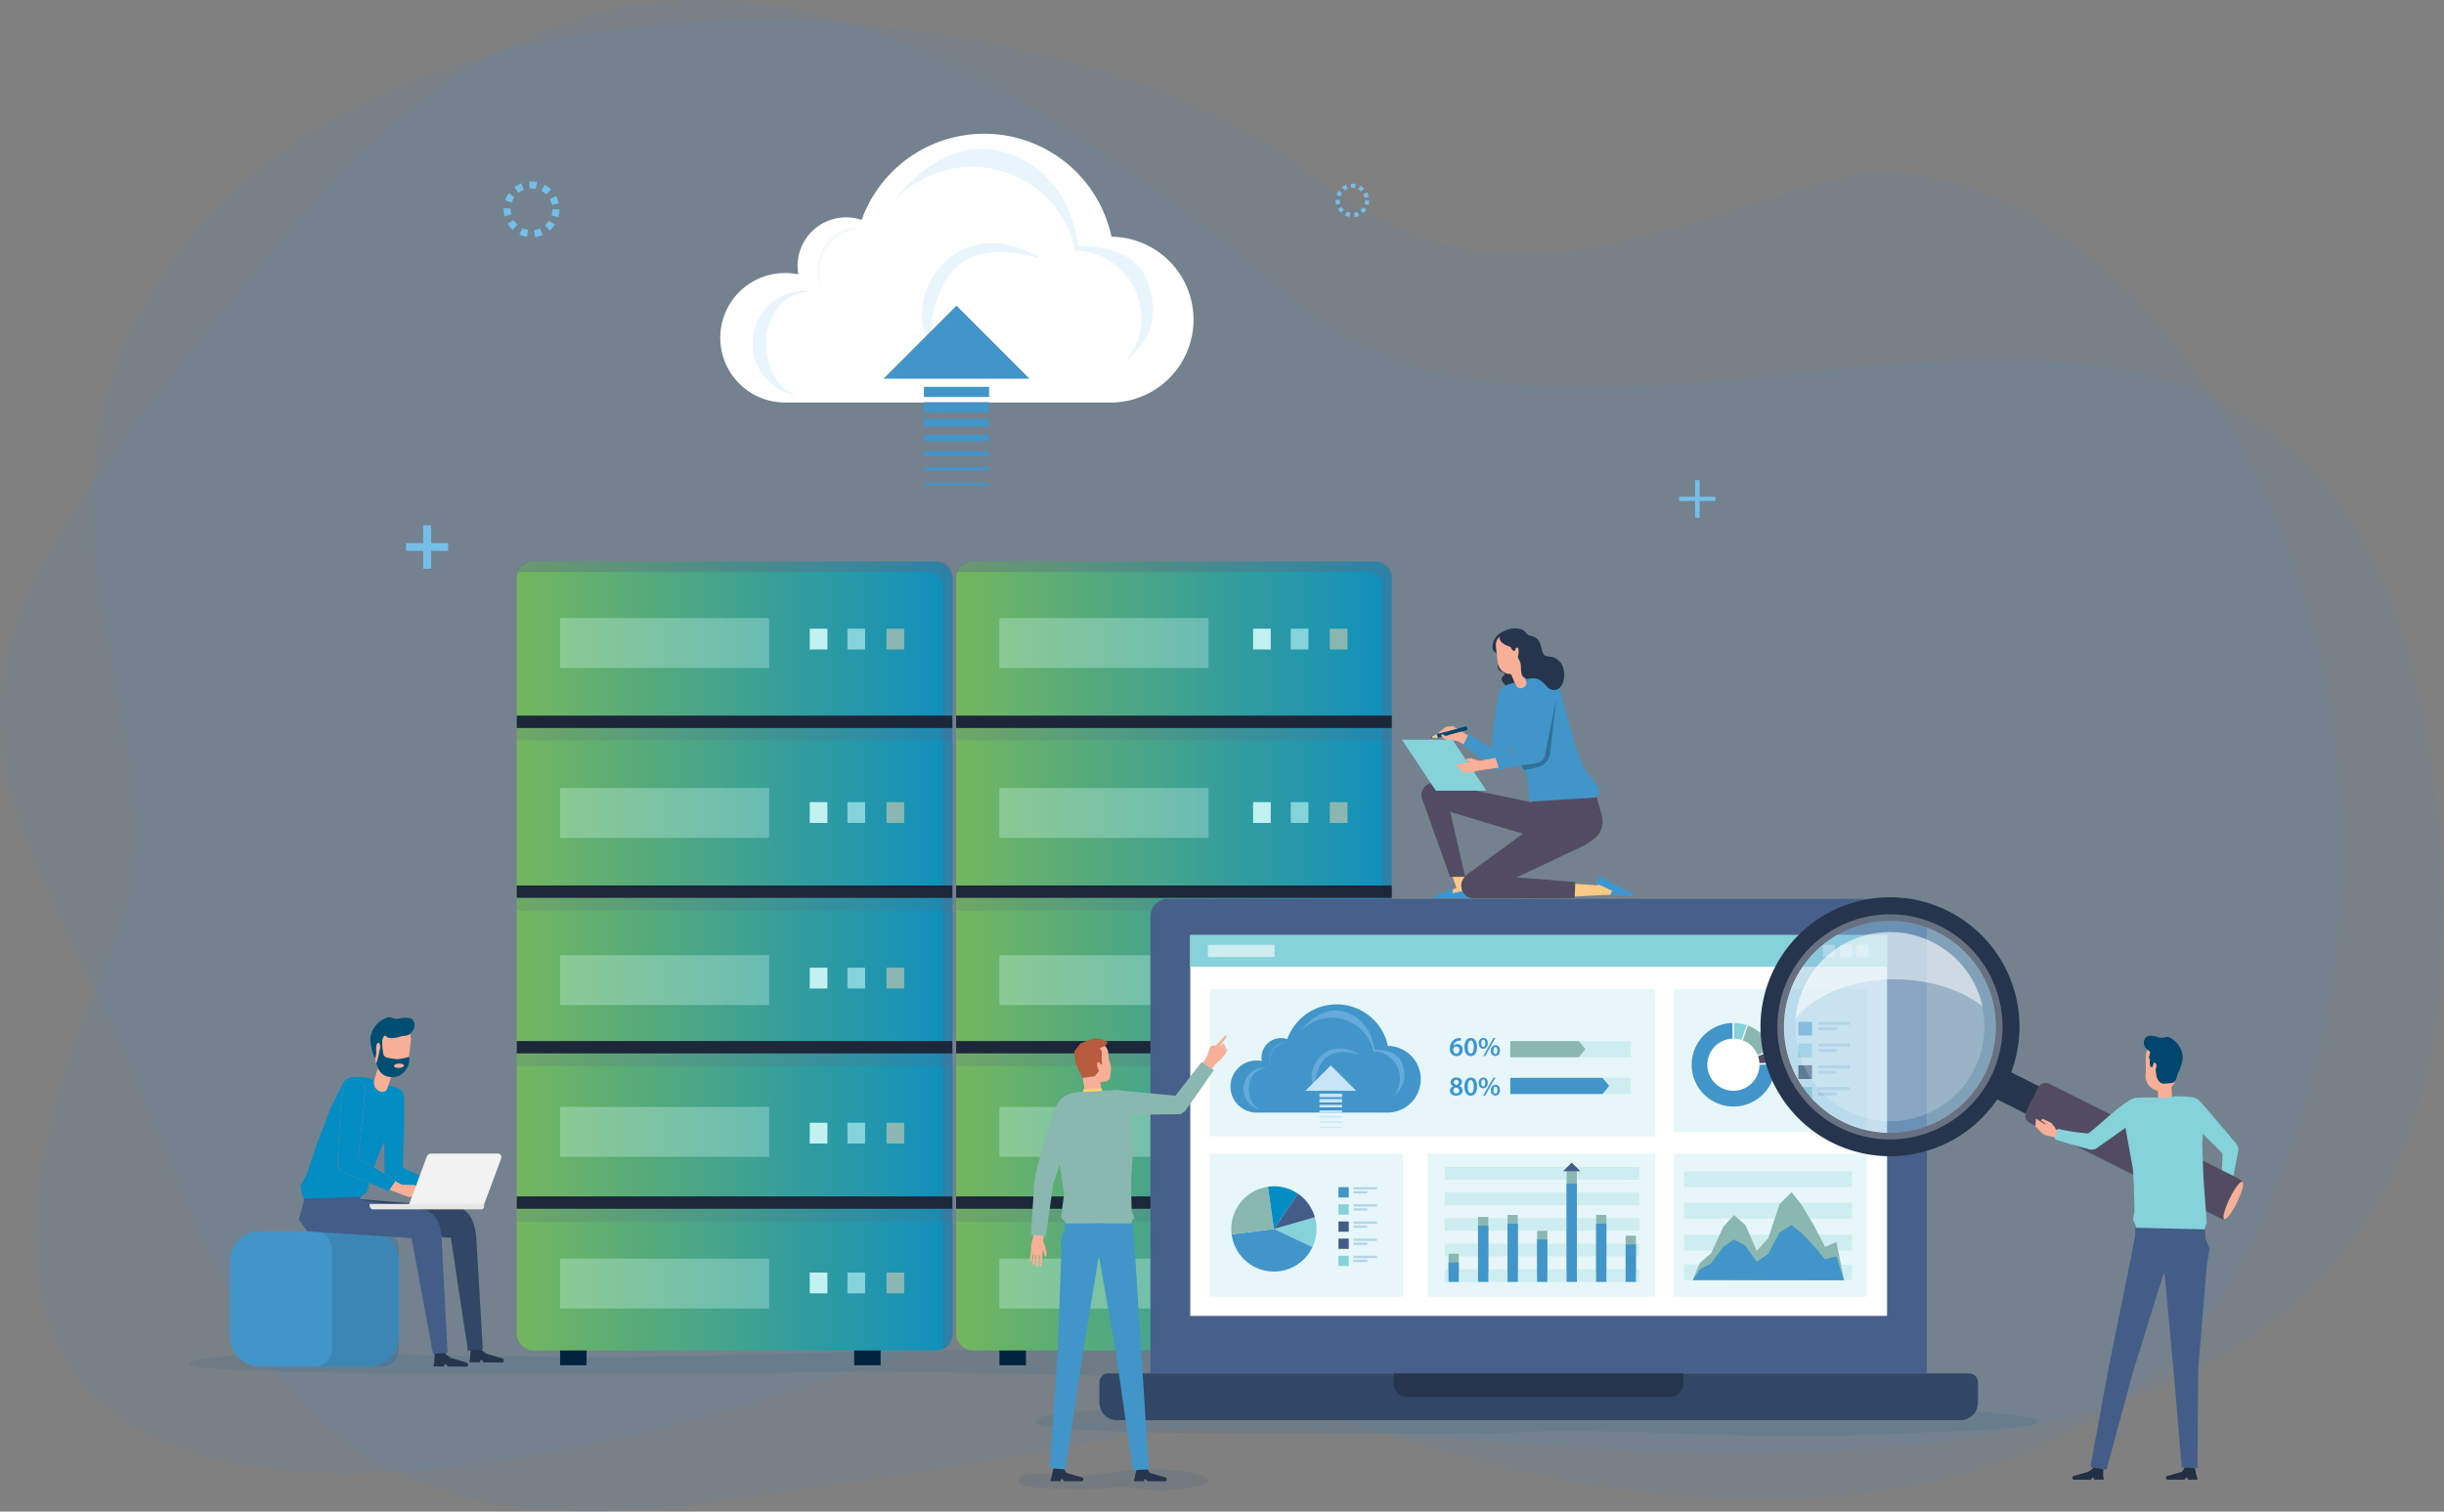 <svg xmlns="http://www.w3.org/2000/svg" xmlns:xlink="http://www.w3.org/1999/xlink" width="532.122" height="329.197" viewBox="0 0 532.122 329.197"><rect x="0" y="0" width="532.122" height="329.197" fill="#808080" stroke="none"/><defs><linearGradient id="linear-gradient" y1="0.5" x2="1" y2="0.5" gradientUnits="objectBoundingBox"><stop offset="0.006" stop-color="#73b65f"></stop><stop offset="1" stop-color="#0f8fbf"></stop></linearGradient></defs><g id="Group_14531" data-name="Group 14531" transform="translate(-156.492 -285.838)"><g id="Group_14330" data-name="Group 14330" transform="translate(156.492 285.838)"><path id="Path_60218" data-name="Path 60218" d="M449.825,595.909c45.6,20.475,164.828,43.993,202.99-36.371,59.293-124.862-29.033-249.04-92.538-230.94-45.6,13-73.251,29.843-114.542-3.1-46.72-37.277-187.372-52.516-241.945,15.425-48.075,59.853,3.376,109.062-17.307,155.685C110.524,667.835,322.256,599.2,363.5,581.9S427.669,585.962,449.825,595.909Z" transform="translate(-162.344 -289.223)" fill="#4195c9" opacity="0.1"></path><path id="Path_60219" data-name="Path 60219" d="M423.1,596.791c73.251-1.8,281.235,49.493,264.569-130.625s-175.706-53.6-247.784-113.873-146.435-105.42-220.151-16.446S144.327,436.135,176.145,499.2s32.691,127.7,133.97,113.974S394.586,597.491,423.1,596.791Z" transform="translate(-156.492 -285.838)" fill="#4195c9" opacity="0.1"></path></g><path id="Path_60220" data-name="Path 60220" d="M348.19,804.489c-45.526-.033-129.424.62-119.066-2.688s65.006-.069,109.8-1.176,85.35-2.38,131.164-.745,33.357,3.517,13.253,4.048c-36.955.976-43.508,1.4-64.934.862C355.7,803.22,365.911,804.5,348.19,804.489Z" transform="translate(-30.688 -219.512)" fill="#005687" opacity="0.1"></path><path id="Path_60221" data-name="Path 60221" d="M646.16,826.5c-36.414-.039-103.522.743-95.237-3.222s52-.083,87.828-1.41,68.269-2.852,104.915-.893,26.682,4.216,10.6,4.853c-29.559,1.17-34.8,1.676-51.939,1.033C652.169,824.979,660.335,826.516,646.16,826.5Z" transform="translate(-168.39 -228.468)" fill="#005687" opacity="0.1"></path><path id="Path_60222" data-name="Path 60222" d="M562.031,849.119c-6.906-.026-19.632.492-18.061-2.13s9.861-.055,16.656-.932,12.947-1.886,19.9-.591,5.06,2.788,2.011,3.208c-5.606.774-6.6,1.109-9.85.683C563.17,848.114,564.718,849.13,562.031,849.119Z" transform="translate(-165.66 -239.078)" fill="#005687" opacity="0.1"></path><path id="Path_60223" data-name="Path 60223" d="M354.921,366.973l-.193-1.523a4.526,4.526,0,0,0,1.261-.35l.618,1.406A6.164,6.164,0,0,1,354.921,366.973Zm-1.75-.035a6.1,6.1,0,0,1-1.669-.529l.671-1.382a4.489,4.489,0,0,0,1.245.4Zm4.92-1.362-.994-1.169a4.606,4.606,0,0,0,.868-.983l1.283.842A6.156,6.156,0,0,1,358.09,365.576Zm-8.035-.153a6.079,6.079,0,0,1-1.107-1.354l1.316-.792a4.568,4.568,0,0,0,.828,1.015Zm9.929-2.748-1.471-.438a4.525,4.525,0,0,0,.187-1.293h1.535A6.055,6.055,0,0,1,359.984,362.675Zm-11.711-.222a6.11,6.11,0,0,1-.189-1.509l0-.228,1.534.051,0,.177a4.557,4.557,0,0,0,.141,1.129Zm10.326-2.472a4.52,4.52,0,0,0-.458-1.223l1.345-.741a6.047,6.047,0,0,1,.614,1.64Zm-8.74-.5-1.454-.495a6.1,6.1,0,0,1,.8-1.558l1.255.884A4.578,4.578,0,0,0,349.858,359.484Zm7.493-1.77a4.558,4.558,0,0,0-1.053-.778l.724-1.352a6.04,6.04,0,0,1,1.407,1.039Zm-5.994-.343-.95-1.205a6.04,6.04,0,0,1,1.518-.874l.565,1.427A4.528,4.528,0,0,0,351.357,357.37Zm3.711-.877a4.424,4.424,0,0,0-1.3-.074l-.135-1.529a6.207,6.207,0,0,1,1.748.1Z" transform="translate(-81.94 -29.523)" fill="#76beea"></path><path id="Path_60224" data-name="Path 60224" d="M668.708,363l-.116-.914a2.738,2.738,0,0,0,.757-.209l.37.844A3.69,3.69,0,0,1,668.708,363Zm-1.05-.021a3.655,3.655,0,0,1-1-.318l.4-.829a2.688,2.688,0,0,0,.747.238Zm2.952-.818-.6-.7a2.756,2.756,0,0,0,.521-.59l.77.506A3.675,3.675,0,0,1,670.61,362.166Zm-4.822-.092a3.63,3.63,0,0,1-.664-.813l.79-.474a2.744,2.744,0,0,0,.5.609Zm5.958-1.649-.883-.263a2.72,2.72,0,0,0,.112-.777h.921A3.63,3.63,0,0,1,671.746,360.426Zm-7.028-.133a3.66,3.66,0,0,1-.113-.906l0-.137.921.031,0,.106a2.728,2.728,0,0,0,.085.678Zm6.2-1.483a2.7,2.7,0,0,0-.275-.734l.807-.445a3.621,3.621,0,0,1,.368.984Zm-5.245-.3-.873-.3a3.669,3.669,0,0,1,.477-.935l.753.531A2.73,2.73,0,0,0,665.67,358.511Zm4.5-1.063a2.727,2.727,0,0,0-.631-.467l.434-.811a3.618,3.618,0,0,1,.845.623Zm-3.6-.206-.571-.723a3.642,3.642,0,0,1,.912-.524l.339.856A2.724,2.724,0,0,0,666.569,357.242Zm2.227-.526a2.633,2.633,0,0,0-.782-.044l-.081-.918a3.745,3.745,0,0,1,1.049.058Z" transform="translate(-217.31 -29.896)" fill="#76beea"></path><g id="Group_14332" data-name="Group 14332" transform="translate(244.91 400.239)"><g id="Group_14331" data-name="Group 14331" transform="translate(0 0)"><path id="Path_60225" data-name="Path 60225" d="M316.441,485.728V489.6h3.714v1.671h-3.714v3.911H314.7v-3.911h-3.715V489.6H314.7v-3.874Z" transform="translate(-310.983 -485.728)" fill="#76beea"></path></g></g><g id="Group_14334" data-name="Group 14334" transform="translate(522.089 390.403)"><g id="Group_14333" data-name="Group 14333" transform="translate(0 0)"><path id="Path_60226" data-name="Path 60226" d="M799.749,468.541v3.612h3.472v.922h-3.472v3.642h-.984v-3.642h-3.474v-.922h3.474v-3.612Z" transform="translate(-795.291 -468.541)" fill="#76beea"></path></g></g><g id="Group_14342" data-name="Group 14342" transform="translate(268.999 408.133)"><g id="Group_14335" data-name="Group 14335" transform="translate(9.438 170.789)"><rect id="Rectangle_2783" data-name="Rectangle 2783" width="5.76" height="4.233" fill="#00233f"></rect><rect id="Rectangle_2784" data-name="Rectangle 2784" width="5.76" height="4.233" transform="translate(64.025)" fill="#00233f"></rect></g><rect id="Rectangle_2785" data-name="Rectangle 2785" width="94.85" height="171.803" rx="3.549" transform="translate(0)" fill="url(#linear-gradient)"></rect><g id="Group_14336" data-name="Group 14336" transform="translate(0.084 0)" opacity="0.4"><path id="Path_60227" data-name="Path 60227" d="M444.865,499.521H356.256a3.117,3.117,0,0,0-3.037,2.425,3.065,3.065,0,0,1,.957-.166h88.609a3.12,3.12,0,0,1,3.12,3.121V670.464a3.1,3.1,0,0,1-.084.7,3.11,3.11,0,0,0,2.163-2.955V502.642A3.12,3.12,0,0,0,444.865,499.521Z" transform="translate(-353.219 -499.521)" fill="#5b6b85"></path></g><rect id="Rectangle_2786" data-name="Rectangle 2786" width="94.85" height="2.697" transform="translate(0 36.246)" fill="#5b6b85" opacity="0.2"></rect><rect id="Rectangle_2787" data-name="Rectangle 2787" width="94.85" height="2.697" transform="translate(0 33.549)" fill="#1c283a"></rect><rect id="Rectangle_2788" data-name="Rectangle 2788" width="94.85" height="2.696" transform="translate(0 104.417)" fill="#1c283a"></rect><rect id="Rectangle_2789" data-name="Rectangle 2789" width="94.85" height="2.696" transform="translate(0 138.254)" fill="#1c283a"></rect><rect id="Rectangle_2790" data-name="Rectangle 2790" width="94.85" height="2.697" transform="translate(0 107.192)" fill="#5b6b85" opacity="0.2"></rect><rect id="Rectangle_2791" data-name="Rectangle 2791" width="94.85" height="2.696" transform="translate(0 70.54)" fill="#1c283a"></rect><rect id="Rectangle_2792" data-name="Rectangle 2792" width="94.85" height="2.697" transform="translate(0 73.315)" fill="#5b6b85" opacity="0.2"></rect><rect id="Rectangle_2793" data-name="Rectangle 2793" width="94.85" height="2.697" transform="translate(0 141.108)" fill="#5b6b85" opacity="0.2"></rect><g id="Group_14337" data-name="Group 14337" transform="translate(63.795 88.444)"><rect id="Rectangle_2794" data-name="Rectangle 2794" width="3.845" height="4.532" fill="#c2f1f2"></rect><rect id="Rectangle_2795" data-name="Rectangle 2795" width="3.846" height="4.532" transform="translate(8.204)" fill="#85d2da"></rect><rect id="Rectangle_2796" data-name="Rectangle 2796" width="3.845" height="4.532" transform="translate(16.711)" fill="#8ab7b0"></rect></g><g id="Group_14338" data-name="Group 14338" transform="translate(63.795 122.211)"><rect id="Rectangle_2797" data-name="Rectangle 2797" width="3.845" height="4.532" fill="#c2f1f2"></rect><rect id="Rectangle_2798" data-name="Rectangle 2798" width="3.846" height="4.532" transform="translate(8.204)" fill="#85d2da"></rect><rect id="Rectangle_2799" data-name="Rectangle 2799" width="3.845" height="4.532" transform="translate(16.711)" fill="#8ab7b0"></rect></g><g id="Group_14339" data-name="Group 14339" transform="translate(63.795 154.833)"><rect id="Rectangle_2800" data-name="Rectangle 2800" width="3.845" height="4.532" fill="#c2f1f2"></rect><rect id="Rectangle_2801" data-name="Rectangle 2801" width="3.846" height="4.532" transform="translate(8.204)" fill="#85d2da"></rect><rect id="Rectangle_2802" data-name="Rectangle 2802" width="3.845" height="4.532" transform="translate(16.711)" fill="#8ab7b0"></rect></g><g id="Group_14340" data-name="Group 14340" transform="translate(63.795 52.388)"><rect id="Rectangle_2803" data-name="Rectangle 2803" width="3.845" height="4.532" fill="#c2f1f2"></rect><rect id="Rectangle_2804" data-name="Rectangle 2804" width="3.846" height="4.532" transform="translate(8.204)" fill="#85d2da"></rect><rect id="Rectangle_2805" data-name="Rectangle 2805" width="3.845" height="4.532" transform="translate(16.711)" fill="#8ab7b0"></rect></g><g id="Group_14341" data-name="Group 14341" transform="translate(63.795 14.615)"><rect id="Rectangle_2806" data-name="Rectangle 2806" width="3.845" height="4.532" fill="#c2f1f2"></rect><rect id="Rectangle_2807" data-name="Rectangle 2807" width="3.846" height="4.532" transform="translate(8.204)" fill="#85d2da"></rect><rect id="Rectangle_2808" data-name="Rectangle 2808" width="3.845" height="4.532" transform="translate(16.711)" fill="#8ab7b0"></rect></g><rect id="Rectangle_2809" data-name="Rectangle 2809" width="45.517" height="10.873" transform="translate(9.438 12.295)" fill="#d9fffa" opacity="0.3"></rect><rect id="Rectangle_2810" data-name="Rectangle 2810" width="45.517" height="10.873" transform="translate(9.438 85.714)" fill="#d9fffa" opacity="0.3"></rect><rect id="Rectangle_2811" data-name="Rectangle 2811" width="45.517" height="10.873" transform="translate(9.438 49.305)" fill="#d9fffa" opacity="0.3"></rect><rect id="Rectangle_2812" data-name="Rectangle 2812" width="45.517" height="10.873" transform="translate(9.438 118.754)" fill="#d9fffa" opacity="0.3"></rect><rect id="Rectangle_2813" data-name="Rectangle 2813" width="45.517" height="10.873" transform="translate(9.438 151.793)" fill="#d9fffa" opacity="0.3"></rect></g><g id="Group_14351" data-name="Group 14351" transform="translate(364.662 408.133)"><g id="Group_14343" data-name="Group 14343" transform="translate(9.438 170.789)"><rect id="Rectangle_2814" data-name="Rectangle 2814" width="5.76" height="4.233" fill="#00233f"></rect><rect id="Rectangle_2815" data-name="Rectangle 2815" width="5.76" height="4.233" transform="translate(64.025)" fill="#00233f"></rect></g><rect id="Rectangle_2816" data-name="Rectangle 2816" width="94.85" height="171.803" rx="3.549" transform="translate(0)" fill="url(#linear-gradient)"></rect><g id="Group_14344" data-name="Group 14344" transform="translate(0.084 0)" opacity="0.4"><path id="Path_60228" data-name="Path 60228" d="M612.015,499.521H523.406a3.118,3.118,0,0,0-3.037,2.425,3.069,3.069,0,0,1,.957-.166h88.609a3.12,3.12,0,0,1,3.12,3.121V670.464a3.135,3.135,0,0,1-.084.7,3.111,3.111,0,0,0,2.163-2.955V502.642A3.12,3.12,0,0,0,612.015,499.521Z" transform="translate(-520.369 -499.521)" fill="#5b6b85"></path></g><rect id="Rectangle_2817" data-name="Rectangle 2817" width="94.85" height="2.697" transform="translate(0 36.246)" fill="#5b6b85" opacity="0.2"></rect><rect id="Rectangle_2818" data-name="Rectangle 2818" width="94.85" height="2.697" transform="translate(0 33.549)" fill="#1c283a"></rect><rect id="Rectangle_2819" data-name="Rectangle 2819" width="94.85" height="2.696" transform="translate(0 104.417)" fill="#1c283a"></rect><rect id="Rectangle_2820" data-name="Rectangle 2820" width="94.85" height="2.696" transform="translate(0 138.254)" fill="#1c283a"></rect><rect id="Rectangle_2821" data-name="Rectangle 2821" width="94.85" height="2.697" transform="translate(0 107.192)" fill="#5b6b85" opacity="0.2"></rect><rect id="Rectangle_2822" data-name="Rectangle 2822" width="94.85" height="2.696" transform="translate(0 70.54)" fill="#1c283a"></rect><rect id="Rectangle_2823" data-name="Rectangle 2823" width="94.85" height="2.697" transform="translate(0 73.315)" fill="#5b6b85" opacity="0.2"></rect><rect id="Rectangle_2824" data-name="Rectangle 2824" width="94.85" height="2.697" transform="translate(0 141.108)" fill="#5b6b85" opacity="0.2"></rect><rect id="Rectangle_2825" data-name="Rectangle 2825" width="45.517" height="10.873" transform="translate(9.438 12.295)" fill="#d9fffa" opacity="0.3"></rect><rect id="Rectangle_2826" data-name="Rectangle 2826" width="45.517" height="10.873" transform="translate(9.438 85.714)" fill="#d9fffa" opacity="0.3"></rect><rect id="Rectangle_2827" data-name="Rectangle 2827" width="45.517" height="10.873" transform="translate(9.438 49.305)" fill="#d9fffa" opacity="0.3"></rect><rect id="Rectangle_2828" data-name="Rectangle 2828" width="45.517" height="10.873" transform="translate(9.438 118.754)" fill="#d9fffa" opacity="0.3"></rect><rect id="Rectangle_2829" data-name="Rectangle 2829" width="45.517" height="10.873" transform="translate(9.438 151.793)" fill="#d9fffa" opacity="0.3"></rect><g id="Group_14345" data-name="Group 14345" transform="translate(64.658 14.615)"><rect id="Rectangle_2830" data-name="Rectangle 2830" width="3.845" height="4.532" fill="#c2f1f2"></rect><rect id="Rectangle_2831" data-name="Rectangle 2831" width="3.846" height="4.532" transform="translate(8.204)" fill="#85d2da"></rect><rect id="Rectangle_2832" data-name="Rectangle 2832" width="3.845" height="4.532" transform="translate(16.71)" fill="#8ab7b0"></rect></g><g id="Group_14346" data-name="Group 14346" transform="translate(64.658 52.388)"><rect id="Rectangle_2833" data-name="Rectangle 2833" width="3.845" height="4.532" fill="#c2f1f2"></rect><rect id="Rectangle_2834" data-name="Rectangle 2834" width="3.846" height="4.532" transform="translate(8.204)" fill="#85d2da"></rect><rect id="Rectangle_2835" data-name="Rectangle 2835" width="3.845" height="4.532" transform="translate(16.71)" fill="#8ab7b0"></rect></g><g id="Group_14347" data-name="Group 14347" transform="translate(64.658 88.444)"><rect id="Rectangle_2836" data-name="Rectangle 2836" width="3.845" height="4.532" fill="#c2f1f2"></rect><rect id="Rectangle_2837" data-name="Rectangle 2837" width="3.846" height="4.532" transform="translate(8.204)" fill="#85d2da"></rect><rect id="Rectangle_2838" data-name="Rectangle 2838" width="3.845" height="4.532" transform="translate(16.71)" fill="#8ab7b0"></rect></g><g id="Group_14348" data-name="Group 14348" transform="translate(64.658 89.017)"><rect id="Rectangle_2839" data-name="Rectangle 2839" width="3.845" height="4.532" fill="#c2f1f2"></rect><rect id="Rectangle_2840" data-name="Rectangle 2840" width="3.846" height="4.532" transform="translate(8.204)" fill="#85d2da"></rect><rect id="Rectangle_2841" data-name="Rectangle 2841" width="3.845" height="4.532" transform="translate(16.71)" fill="#8ab7b0"></rect></g><g id="Group_14349" data-name="Group 14349" transform="translate(64.658 122.211)"><rect id="Rectangle_2842" data-name="Rectangle 2842" width="3.845" height="4.532" fill="#c2f1f2"></rect><rect id="Rectangle_2843" data-name="Rectangle 2843" width="3.846" height="4.532" transform="translate(8.204)" fill="#85d2da"></rect><rect id="Rectangle_2844" data-name="Rectangle 2844" width="3.845" height="4.532" transform="translate(16.71)" fill="#8ab7b0"></rect></g><g id="Group_14350" data-name="Group 14350" transform="translate(64.658 155.406)"><rect id="Rectangle_2845" data-name="Rectangle 2845" width="3.845" height="4.532" fill="#c2f1f2"></rect><rect id="Rectangle_2846" data-name="Rectangle 2846" width="3.846" height="4.532" transform="translate(8.204)" fill="#85d2da"></rect><rect id="Rectangle_2847" data-name="Rectangle 2847" width="3.845" height="4.532" transform="translate(16.71)" fill="#8ab7b0"></rect></g></g><g id="Group_14419" data-name="Group 14419" transform="translate(395.856 481.598)"><g id="Group_14359" data-name="Group 14359" transform="translate(0 0)"><g id="Group_14352" data-name="Group 14352"><path id="Rectangle_2848" data-name="Rectangle 2848" d="M1.947,0H189.341a1.947,1.947,0,0,1,1.947,1.947V6.355a3.839,3.839,0,0,1-3.839,3.839H3.839A3.839,3.839,0,0,1,0,6.355V1.947A1.947,1.947,0,0,1,1.947,0Z" transform="translate(0 103.331)" fill="#324666"></path><path id="Rectangle_2849" data-name="Rectangle 2849" d="M3.839,0H165.214a3.839,3.839,0,0,1,3.839,3.839v99.492a0,0,0,0,1,0,0H0a0,0,0,0,1,0,0V3.839A3.839,3.839,0,0,1,3.839,0Z" transform="translate(11.117)" fill="#435d88"></path><path id="Rectangle_2850" data-name="Rectangle 2850" d="M3.839,0H165.214a3.839,3.839,0,0,1,3.839,3.839v99.492a0,0,0,0,1,0,0H0a0,0,0,0,1,0,0V3.839A3.839,3.839,0,0,1,3.839,0Z" transform="translate(11.117)" fill="#697da0" opacity="0.1"></path><rect id="Rectangle_2851" data-name="Rectangle 2851" width="151.715" height="82.933" transform="translate(19.786 7.885)" fill="#fff"></rect><path id="Rectangle_2852" data-name="Rectangle 2852" d="M0,0H63.027a0,0,0,0,1,0,0V2.211a2.95,2.95,0,0,1-2.95,2.95H2.95A2.95,2.95,0,0,1,0,2.211V0A0,0,0,0,1,0,0Z" transform="translate(64.13 103.331)" fill="#26354d"></path></g><g id="Group_14358" data-name="Group 14358" transform="translate(19.786 7.885)"><g id="Group_14355" data-name="Group 14355"><g id="Group_14354" data-name="Group 14354"><g id="Group_14353" data-name="Group 14353"><rect id="Rectangle_2853" data-name="Rectangle 2853" width="151.715" height="6.89" fill="#85d2da"></rect></g></g></g><g id="Group_14357" data-name="Group 14357" transform="translate(3.843 2.126)"><rect id="Rectangle_2854" data-name="Rectangle 2854" width="14.513" height="2.639" fill="#ceedf0"></rect><g id="Group_14356" data-name="Group 14356" transform="translate(133.9)"><rect id="Rectangle_2855" data-name="Rectangle 2855" width="2.639" height="2.639" fill="#ceedf0"></rect><rect id="Rectangle_2856" data-name="Rectangle 2856" width="2.639" height="2.639" transform="translate(3.653)" fill="#ceedf0"></rect><rect id="Rectangle_2857" data-name="Rectangle 2857" width="2.639" height="2.639" transform="translate(7.305)" fill="#ceedf0"></rect></g></g></g></g><g id="Group_14418" data-name="Group 14418" transform="translate(24.129 19.626)"><g id="Group_14374" data-name="Group 14374" transform="translate(100.917)"><rect id="Rectangle_2858" data-name="Rectangle 2858" width="41.956" height="31.128" fill="#e7f6f8"></rect><g id="Group_14373" data-name="Group 14373" transform="translate(3.903 7.14)"><g id="Group_14370" data-name="Group 14370" transform="translate(23.234)"><g id="Group_14361" data-name="Group 14361"><g id="Group_14360" data-name="Group 14360"><rect id="Rectangle_2859" data-name="Rectangle 2859" width="2.985" height="2.985" fill="#4195c9"></rect><rect id="Rectangle_2860" data-name="Rectangle 2860" width="6.839" height="0.678" transform="translate(4.315)" fill="#b3d5e9"></rect><rect id="Rectangle_2861" data-name="Rectangle 2861" width="4.051" height="0.679" transform="translate(4.315 1.153)" fill="#b3d5e9"></rect></g></g><g id="Group_14364" data-name="Group 14364" transform="translate(0 4.735)"><g id="Group_14363" data-name="Group 14363"><g id="Group_14362" data-name="Group 14362"><rect id="Rectangle_2862" data-name="Rectangle 2862" width="2.985" height="2.985" fill="#85d2da"></rect></g><rect id="Rectangle_2863" data-name="Rectangle 2863" width="6.839" height="0.679" transform="translate(4.315)" fill="#b3d5e9"></rect><rect id="Rectangle_2864" data-name="Rectangle 2864" width="4.051" height="0.679" transform="translate(4.315 1.153)" fill="#b3d5e9"></rect></g></g><g id="Group_14366" data-name="Group 14366" transform="translate(0 9.47)"><g id="Group_14365" data-name="Group 14365"><rect id="Rectangle_2865" data-name="Rectangle 2865" width="2.985" height="2.985" fill="#26354d"></rect><rect id="Rectangle_2866" data-name="Rectangle 2866" width="6.839" height="0.678" transform="translate(4.315)" fill="#b3d5e9"></rect><rect id="Rectangle_2867" data-name="Rectangle 2867" width="4.051" height="0.679" transform="translate(4.315 1.153)" fill="#b3d5e9"></rect></g></g><g id="Group_14369" data-name="Group 14369" transform="translate(0 14.205)"><g id="Group_14368" data-name="Group 14368"><g id="Group_14367" data-name="Group 14367"><rect id="Rectangle_2868" data-name="Rectangle 2868" width="2.985" height="2.985" fill="#85d2da"></rect></g><rect id="Rectangle_2869" data-name="Rectangle 2869" width="6.839" height="0.679" transform="translate(4.315)" fill="#b3d5e9"></rect><rect id="Rectangle_2870" data-name="Rectangle 2870" width="4.051" height="0.679" transform="translate(4.315 1.153)" fill="#b3d5e9"></rect></g></g></g><g id="Group_14372" data-name="Group 14372" transform="translate(0 0.259)"><g id="Group_14371" data-name="Group 14371"><path id="Path_60229" data-name="Path 60229" d="M816.223,675.1v8.152l2.714-7.678A9.083,9.083,0,0,0,816.223,675.1Z" transform="translate(-806.958 -675.105)" fill="#85d2da"></path><path id="Path_60230" data-name="Path 60230" d="M819.322,676.122l-2.911,8.239,8.168-3.107A9.075,9.075,0,0,0,819.322,676.122Z" transform="translate(-807.039 -675.54)" fill="#8ab7b0"></path><path id="Path_60231" data-name="Path 60231" d="M817.649,688.5l8.1-.3a9.065,9.065,0,0,0-.521-2.579Z" transform="translate(-807.568 -679.602)" fill="#524c62"></path><path id="Path_60232" data-name="Path 60232" d="M808.91,675.1a9.1,9.1,0,1,0,9.336,9.094c0-.029,0-.057,0-.086l-9.331.291Z" transform="translate(-800.035 -675.105)" fill="#4195c9"></path></g><path id="Path_60233" data-name="Path 60233" d="M817.356,686.73a5.676,5.676,0,1,1-5.676-5.676A5.676,5.676,0,0,1,817.356,686.73Z" transform="translate(-802.588 -677.649)" fill="#fff"></path></g></g></g><g id="Group_14390" data-name="Group 14390" transform="translate(0 35.841)"><rect id="Rectangle_2871" data-name="Rectangle 2871" width="41.996" height="31.157" fill="#e7f6f8"></rect><g id="Group_14389" data-name="Group 14389" transform="translate(4.591 7.12)"><g id="Group_14387" data-name="Group 14387" transform="translate(23.336 0.188)"><g id="Group_14376" data-name="Group 14376"><g id="Group_14375" data-name="Group 14375"><rect id="Rectangle_2872" data-name="Rectangle 2872" width="2.241" height="2.241" fill="#4195c9"></rect><rect id="Rectangle_2873" data-name="Rectangle 2873" width="5.134" height="0.509" transform="translate(3.239)" fill="#b3d5e9"></rect><rect id="Rectangle_2874" data-name="Rectangle 2874" width="3.041" height="0.509" transform="translate(3.239 0.866)" fill="#b3d5e9"></rect></g></g><g id="Group_14379" data-name="Group 14379" transform="translate(0 3.733)"><g id="Group_14378" data-name="Group 14378"><g id="Group_14377" data-name="Group 14377"><rect id="Rectangle_2875" data-name="Rectangle 2875" width="2.241" height="2.241" fill="#85d2da"></rect></g><rect id="Rectangle_2876" data-name="Rectangle 2876" width="5.134" height="0.509" transform="translate(3.239)" fill="#b3d5e9"></rect><rect id="Rectangle_2877" data-name="Rectangle 2877" width="3.041" height="0.509" transform="translate(3.239 0.866)" fill="#b3d5e9"></rect></g></g><g id="Group_14381" data-name="Group 14381" transform="translate(0 7.466)"><g id="Group_14380" data-name="Group 14380"><rect id="Rectangle_2878" data-name="Rectangle 2878" width="2.241" height="2.241" fill="#435d88"></rect><rect id="Rectangle_2879" data-name="Rectangle 2879" width="5.134" height="0.509" transform="translate(3.239)" fill="#b3d5e9"></rect><rect id="Rectangle_2880" data-name="Rectangle 2880" width="3.041" height="0.509" transform="translate(3.239 0.866)" fill="#b3d5e9"></rect></g></g><g id="Group_14383" data-name="Group 14383" transform="translate(0 11.198)"><g id="Group_14382" data-name="Group 14382"><rect id="Rectangle_2881" data-name="Rectangle 2881" width="2.241" height="2.241" fill="#435d88"></rect><rect id="Rectangle_2882" data-name="Rectangle 2882" width="5.134" height="0.509" transform="translate(3.239)" fill="#b3d5e9"></rect><rect id="Rectangle_2883" data-name="Rectangle 2883" width="3.041" height="0.509" transform="translate(3.239 0.866)" fill="#b3d5e9"></rect></g></g><g id="Group_14386" data-name="Group 14386" transform="translate(0 14.931)"><g id="Group_14385" data-name="Group 14385"><g id="Group_14384" data-name="Group 14384"><rect id="Rectangle_2884" data-name="Rectangle 2884" width="2.241" height="2.241" fill="#85d2da"></rect></g><rect id="Rectangle_2885" data-name="Rectangle 2885" width="5.134" height="0.509" transform="translate(3.239)" fill="#b3d5e9"></rect><rect id="Rectangle_2886" data-name="Rectangle 2886" width="3.041" height="0.509" transform="translate(3.239 0.866)" fill="#b3d5e9"></rect></g></g></g><g id="Group_14388" data-name="Group 14388"><path id="Path_60234" data-name="Path 60234" d="M649.516,755.506a9.172,9.172,0,0,0,.529-6.5l-8.919,2.547Z" transform="translate(-631.844 -742.273)" fill="#85d2da"></path><path id="Path_60235" data-name="Path 60235" d="M625.054,754.644a9.27,9.27,0,0,0,17.588,2.765l-8.39-3.95Z" transform="translate(-624.97 -744.177)" fill="#4195c9"></path><path id="Path_60236" data-name="Path 60236" d="M632.907,737.413a9.277,9.277,0,0,0-8,9.183,9.411,9.411,0,0,0,.084,1.185l9.2-1.185Z" transform="translate(-624.907 -737.315)" fill="#8ab7b0"></path><path id="Path_60237" data-name="Path 60237" d="M645.408,738.864a9.234,9.234,0,0,0-5.24-1.623,9.365,9.365,0,0,0-1.283.1l1.283,9.183Z" transform="translate(-630.885 -737.241)" fill="#028dc4"></path><path id="Path_60238" data-name="Path 60238" d="M646.366,740.077l-5.24,7.659,8.919-2.547A9.3,9.3,0,0,0,646.366,740.077Z" transform="translate(-631.844 -738.454)" fill="#435d88"></path></g></g></g><g id="Group_14394" data-name="Group 14394" transform="translate(100.917 35.841)"><rect id="Rectangle_2887" data-name="Rectangle 2887" width="41.956" height="31.157" fill="#e7f6f8"></rect><g id="Group_14393" data-name="Group 14393" transform="translate(2.271 3.897)"><g id="Group_14391" data-name="Group 14391"><rect id="Rectangle_2888" data-name="Rectangle 2888" width="36.585" height="3.429" transform="translate(0 20.257)" fill="#ceedf0"></rect><rect id="Rectangle_2889" data-name="Rectangle 2889" width="36.585" height="3.429" transform="translate(0 13.787)" fill="#ceedf0"></rect><rect id="Rectangle_2890" data-name="Rectangle 2890" width="36.585" height="3.429" transform="translate(0 6.824)" fill="#ceedf0"></rect><rect id="Rectangle_2891" data-name="Rectangle 2891" width="36.585" height="3.429" fill="#ceedf0"></rect></g><g id="Group_14392" data-name="Group 14392" transform="translate(1.9 4.512)"><path id="Path_60239" data-name="Path 60239" d="M800.5,758.578l1.539-3.7,2.477-2.155,2.627-5.731,2.326-2.527,2.477,2.176,2.477,5.623,2.516-2.795,2.438-7.379L822,739.494l2.214,2.807,2.593,4.338,2.477,4.764,2.477-1.063,1.647,8.328Z" transform="translate(-800.503 -739.494)" fill="#8ab7b0"></path><path id="Path_60240" data-name="Path 60240" d="M800.5,763.969l1.539-2.318,2.477-1.349,2.627-3.588,2.326-1.582,2.477,1.362,2.477,3.521,2.516-1.75,2.438-4.62L822,752.02l2.214,1.758,2.593,2.716,2.477,2.983,2.477-.666,1.647,5.214Z" transform="translate(-800.503 -744.851)" fill="#4195c9"></path></g></g></g><g id="Group_14399" data-name="Group 14399" transform="translate(47.366 35.841)"><rect id="Rectangle_2892" data-name="Rectangle 2892" width="49.493" height="31.157" fill="#e7f6f8"></rect><g id="Group_14398" data-name="Group 14398" transform="translate(3.711 1.962)"><rect id="Rectangle_2893" data-name="Rectangle 2893" width="42.338" height="2.782" transform="translate(0 23.197)" fill="#ceedf0"></rect><rect id="Rectangle_2894" data-name="Rectangle 2894" width="42.338" height="2.782" transform="translate(0 17.633)" fill="#ceedf0"></rect><rect id="Rectangle_2895" data-name="Rectangle 2895" width="42.338" height="2.782" transform="translate(0 12.068)" fill="#ceedf0"></rect><rect id="Rectangle_2896" data-name="Rectangle 2896" width="42.338" height="2.782" transform="translate(0 6.504)" fill="#ceedf0"></rect><rect id="Rectangle_2897" data-name="Rectangle 2897" width="42.338" height="2.782" transform="translate(0 0.939)" fill="#ceedf0"></rect><g id="Group_14397" data-name="Group 14397" transform="translate(0.812)"><g id="Group_14396" data-name="Group 14396" transform="translate(0 1.618)"><g id="Group_14395" data-name="Group 14395"><rect id="Rectangle_2898" data-name="Rectangle 2898" width="2.233" height="4.242" transform="translate(0 18.231)" fill="#8ab7b0"></rect><rect id="Rectangle_2899" data-name="Rectangle 2899" width="2.233" height="9.236" transform="translate(19.281 13.236)" fill="#8ab7b0"></rect><rect id="Rectangle_2900" data-name="Rectangle 2900" width="2.233" height="22.472" transform="translate(25.709)" fill="#8ab7b0"></rect><rect id="Rectangle_2901" data-name="Rectangle 2901" width="2.233" height="12.69" transform="translate(32.136 9.782)" fill="#8ab7b0"></rect><rect id="Rectangle_2902" data-name="Rectangle 2902" width="2.233" height="8.172" transform="translate(38.563 14.301)" fill="#8ab7b0"></rect><rect id="Rectangle_2903" data-name="Rectangle 2903" width="2.233" height="12.262" transform="translate(6.427 10.211)" fill="#8ab7b0"></rect><rect id="Rectangle_2904" data-name="Rectangle 2904" width="2.233" height="12.69" transform="translate(12.854 9.782)" fill="#8ab7b0"></rect></g><rect id="Rectangle_2905" data-name="Rectangle 2905" width="2.233" height="4.234" transform="translate(0 20.127)" fill="#4195c9"></rect><rect id="Rectangle_2906" data-name="Rectangle 2906" width="2.233" height="9.219" transform="translate(19.281 15.142)" fill="#4195c9"></rect><rect id="Rectangle_2907" data-name="Rectangle 2907" width="2.233" height="21.377" transform="translate(25.709 2.984)" fill="#4195c9"></rect><rect id="Rectangle_2908" data-name="Rectangle 2908" width="2.233" height="12.667" transform="translate(32.136 11.694)" fill="#4195c9"></rect><rect id="Rectangle_2909" data-name="Rectangle 2909" width="2.233" height="8.157" transform="translate(38.563 16.205)" fill="#4195c9"></rect><rect id="Rectangle_2910" data-name="Rectangle 2910" width="2.233" height="12.239" transform="translate(6.427 12.122)" fill="#4195c9"></rect><rect id="Rectangle_2911" data-name="Rectangle 2911" width="2.233" height="12.667" transform="translate(12.854 11.694)" fill="#4195c9"></rect></g><path id="Path_60241" data-name="Path 60241" d="M753.018,728.229l-1.878,1.878H754.9Z" transform="translate(-726.192 -728.229)" fill="#435d88"></path></g></g></g><g id="Group_14417" data-name="Group 14417"><rect id="Rectangle_2912" data-name="Rectangle 2912" width="96.858" height="32.063" fill="#e7f6f8"></rect><g id="Group_14416" data-name="Group 14416" transform="translate(4.408 3.346)"><g id="Group_14407" data-name="Group 14407"><g id="Group_14402" data-name="Group 14402"><path id="Path_60242" data-name="Path 60242" d="M658.864,677.057a11.409,11.409,0,0,0-21.9-1.475,4.256,4.256,0,0,0-5.552,4.775,5.674,5.674,0,1,0-1.152,11.231c.113,0,.224,0,.335-.011.07.005.14.011.211.011h27.728c.011,0,.022,0,.034,0,.045,0,.089,0,.135,0a7.266,7.266,0,0,0,.161-14.531Z" transform="translate(-624.587 -668.022)" fill="#4195c9"></path><g id="Group_14401" data-name="Group 14401" transform="translate(2.831 1.338)"><path id="Path_60243" data-name="Path 60243" d="M630.728,696.667c0-2.581,1.6-4.529,4.083-4.529.057,0,.113.006.169.009a4.623,4.623,0,1,0-1.536,9.117C631.633,700.662,630.728,698.752,630.728,696.667Z" transform="translate(-629.534 -679.645)" fill="#64aada"></path><path id="Path_60244" data-name="Path 60244" d="M673.842,684.732c0-3.229-1.354-5.885-6.549-5.845-.51-4.878-4.126-8.526-8.6-8.526-3.057,0-5.842,2.312-7.538,4.589a9.27,9.27,0,0,1,15.915,4.32,5.9,5.9,0,0,1,4.385,9.709A5.737,5.737,0,0,0,673.842,684.732Z" transform="translate(-638.781 -670.36)" fill="#64aada"></path><g id="Group_14400" data-name="Group 14400" transform="translate(5.679 6.9)" opacity="0.5"><path id="Path_60245" data-name="Path 60245" d="M643.465,682.453a4.05,4.05,0,0,0-.517-.037,3.406,3.406,0,0,0-2.88,1.517,4.392,4.392,0,0,0-.476,3.341c.013,0,.114.161.128.164a7.29,7.29,0,0,1-.1-.9A4.013,4.013,0,0,1,643.465,682.453Z" transform="translate(-639.457 -682.416)" fill="#64aada"></path></g><path id="Path_60246" data-name="Path 60246" d="M656.952,695.206s-2.65-3.325-.864-6.874,5.717-4.781,9.945-2.11c0,0-6.274-2.416-8.6,2.02S656.952,695.206,656.952,695.206Z" transform="translate(-640.626 -676.527)" fill="#64aada"></path></g></g><g id="Group_14406" data-name="Group 14406" transform="translate(16.314 13.288)"><g id="Group_14405" data-name="Group 14405"><g id="Group_14403" data-name="Group 14403"><path id="Path_60247" data-name="Path 60247" d="M658.625,691.239l-5.532,5.532h11.064Z" transform="translate(-653.092 -691.239)" fill="#c8e5f7"></path></g><g id="Group_14404" data-name="Group 14404" transform="translate(3.065 6.147)"><rect id="Rectangle_2913" data-name="Rectangle 2913" width="4.933" height="0.77" fill="#c8e5f7"></rect><rect id="Rectangle_2914" data-name="Rectangle 2914" width="4.933" height="0.77" transform="translate(0 1.165)" fill="#c8e5f7"></rect><rect id="Rectangle_2915" data-name="Rectangle 2915" width="4.933" height="0.567" transform="translate(0 2.432)" fill="#c8e5f7"></rect><rect id="Rectangle_2916" data-name="Rectangle 2916" width="4.933" height="0.466" transform="translate(0 3.648)" fill="#c8e5f7"></rect><rect id="Rectangle_2917" data-name="Rectangle 2917" width="4.933" height="0.347" transform="translate(0 4.873)" fill="#c8e5f7"></rect><rect id="Rectangle_2918" data-name="Rectangle 2918" width="4.933" height="0.237" transform="translate(0 6.093)" fill="#c8e5f7"></rect><rect id="Rectangle_2919" data-name="Rectangle 2919" width="4.933" height="0.182" transform="translate(0 7.286)" fill="#c8e5f7"></rect></g></g></g></g><g id="Group_14412" data-name="Group 14412" transform="translate(47.78 7.303)"><g id="Group_14409" data-name="Group 14409" transform="translate(13.145 0.691)"><g id="Group_14408" data-name="Group 14408"><rect id="Rectangle_2920" data-name="Rectangle 2920" width="26.236" height="3.517" fill="#ceedf0"></rect></g></g><g id="Group_14411" data-name="Group 14411"><path id="Path_60248" data-name="Path 60248" d="M745.94,685.507h-14.9V681.99h14.9l1.444,1.759Z" transform="translate(-717.894 -681.299)" fill="#8ab7b0"></path><g id="Group_14410" data-name="Group 14410"><path id="Path_60249" data-name="Path 60249" d="M710.468,681.366a2.912,2.912,0,0,0-.372.018,1.357,1.357,0,0,0-1.283,1.119h.018a1.1,1.1,0,0,1,.86-.371,1.154,1.154,0,0,1,1.172,1.248,1.329,1.329,0,0,1-1.349,1.366,1.458,1.458,0,0,1-1.443-1.648,2.341,2.341,0,0,1,.666-1.72,2.217,2.217,0,0,1,1.36-.566,2.058,2.058,0,0,1,.366-.011Zm-.342,2.055a.672.672,0,0,0-.666-.76.7.7,0,0,0-.625.395.5.5,0,0,0-.046.229c.011.507.254.919.718.919C709.885,684.2,710.127,683.881,710.127,683.421Z" transform="translate(-708.071 -680.789)" fill="#3d95d1"></path><path id="Path_60250" data-name="Path 60250" d="M716.351,682.738c0,1.231-.483,2-1.4,2-.883,0-1.354-.8-1.36-1.967,0-1.189.506-1.991,1.4-1.991C715.921,680.782,716.351,681.607,716.351,682.738Zm-2.026.035c-.006.931.252,1.414.654,1.414.424,0,.647-.519.647-1.437,0-.89-.211-1.414-.647-1.414C714.59,681.336,714.32,681.813,714.326,682.773Z" transform="translate(-710.433 -680.782)" fill="#3d95d1"></path><path id="Path_60251" data-name="Path 60251" d="M721.011,681.919c0,.807-.472,1.213-1,1.213s-.971-.412-.977-1.149a1.062,1.062,0,0,1,1.007-1.2C720.651,680.782,721.011,681.23,721.011,681.919Zm-1.419.041c-.006.441.153.766.441.766s.43-.307.43-.772c0-.424-.118-.766-.43-.766C719.739,681.188,719.592,681.53,719.592,681.96Zm.436,2.779,2.22-3.958h.412l-2.22,3.958Zm3.622-1.231c0,.8-.465,1.213-1,1.213a1.017,1.017,0,0,1-.971-1.155,1.064,1.064,0,0,1,1-1.2C723.29,682.367,723.65,682.82,723.65,683.509Zm-1.419.041c-.006.436.153.766.441.766s.43-.307.43-.772c0-.43-.118-.766-.43-.766C722.378,682.779,722.23,683.12,722.23,683.55Z" transform="translate(-712.761 -680.782)" fill="#3d95d1"></path></g></g></g><g id="Group_14415" data-name="Group 14415" transform="translate(47.791 15.927)"><g id="Group_14413" data-name="Group 14413" transform="translate(13.134 0.068)"><rect id="Rectangle_2921" data-name="Rectangle 2921" width="26.236" height="3.517" fill="#ceedf0"></rect><path id="Path_60252" data-name="Path 60252" d="M751.122,699.486H731.039v-3.517h20.083l1.444,1.759Z" transform="translate(-731.039 -695.968)" fill="#4195c9"></path></g><g id="Group_14414" data-name="Group 14414"><path id="Path_60253" data-name="Path 60253" d="M708.091,698.759a1.058,1.058,0,0,1,.718-1v-.017a.934.934,0,0,1-.583-.848,1.14,1.14,0,0,1,1.279-1.048c.824,0,1.2.495,1.2.966a.957.957,0,0,1-.59.865v.018a1.029,1.029,0,0,1,.731.966c0,.683-.578,1.142-1.4,1.142C708.556,699.807,708.091,699.3,708.091,698.759Zm2.02-.035c0-.388-.288-.6-.713-.719a.7.7,0,0,0-.565.672.6.6,0,0,0,.641.619A.58.58,0,0,0,710.111,698.724Zm-1.2-1.854c0,.311.259.5.624.6a.62.62,0,0,0,.477-.577.513.513,0,0,0-.547-.542A.507.507,0,0,0,708.916,696.869Z" transform="translate(-708.091 -695.85)" fill="#3d95d1"></path><path id="Path_60254" data-name="Path 60254" d="M716.351,697.805c0,1.231-.483,2-1.4,2-.883,0-1.354-.8-1.36-1.967,0-1.189.506-1.99,1.4-1.99C715.921,695.85,716.351,696.674,716.351,697.805Zm-2.026.035c-.006.931.252,1.414.654,1.414.424,0,.647-.519.647-1.437,0-.889-.211-1.414-.647-1.414C714.59,696.4,714.32,696.88,714.326,697.84Z" transform="translate(-710.445 -695.85)" fill="#3d95d1"></path><path id="Path_60255" data-name="Path 60255" d="M721.011,696.987c0,.807-.472,1.213-1,1.213s-.971-.412-.977-1.149a1.061,1.061,0,0,1,1.007-1.2C720.651,695.85,721.011,696.3,721.011,696.987Zm-1.419.041c-.006.441.153.766.441.766s.43-.306.43-.771c0-.425-.118-.766-.43-.766C719.739,696.256,719.592,696.6,719.592,697.028Zm.436,2.779,2.22-3.957h.412l-2.22,3.957Zm3.622-1.23c0,.8-.465,1.213-1,1.213a1.017,1.017,0,0,1-.971-1.154,1.064,1.064,0,0,1,1-1.2C723.29,697.434,723.65,697.887,723.65,698.577Zm-1.419.041c-.006.435.153.766.441.766s.43-.307.43-.772c0-.43-.118-.766-.43-.766C722.378,697.846,722.23,698.188,722.23,698.618Z" transform="translate(-712.773 -695.85)" fill="#3d95d1"></path></g></g></g></g></g></g><g id="Group_14438" data-name="Group 14438" transform="translate(380.696 511.395)"><g id="Group_14422" data-name="Group 14422" transform="translate(9.672 0.551)"><g id="Group_14421" data-name="Group 14421" transform="translate(0.481 0.565)"><g id="Group_14420" data-name="Group 14420"><path id="Path_60256" data-name="Path 60256" d="M567.618,691.347l4.911-.6.686-.534.279-1.786.024-.935-.482-1.671-.138-1.359a2.406,2.406,0,0,0-1.564-2.015l-1.5-.552-2.26.7-1.593,1.06.1,3.61,1.2,2.288Z" transform="translate(-565.977 -681.897)" fill="#f8af98"></path><path id="Path_60257" data-name="Path 60257" d="M569.885,699.6l1.777-.132a.915.915,0,0,0,.845-.98l-.433-3.62-3.6.267.433,3.62A.915.915,0,0,0,569.885,699.6Z" transform="translate(-567.044 -687.443)" fill="#f8af98"></path></g></g><path id="Path_60258" data-name="Path 60258" d="M571.857,682.553l-1.161.515.461.723-.043,1.534.083,1.235-.277.09-.388-.625-.374.2-.008.877.391.944-.93,1.131-2.685.388-1.419-3-.37-2.726,1.344-1.783,2.9-1.148,1.655.164,1.475.737Z" transform="translate(-565.136 -680.91)" fill="#b75b3f"></path></g><path id="Path_60259" data-name="Path 60259" d="M560.246,730.1h14.166v-.68l.612-1.034-.571-1.5s-.054-1.85-.112-5.248c-.041-2.4.483-6.694.329-9.832a38.272,38.272,0,0,0-1.566-9.771c-.48-1.835-2.9-1.37-2.9-1.37l-7.7.414c-4.493.724-5.439,3.4-4.546,10.016l1.587,10.9.178,1.433-.665,4.975.935.928Z" transform="translate(-552.264 -688.787)" fill="#8ab7b0"></path><g id="Group_14428" data-name="Group 14428" transform="translate(4.347 40.86)"><g id="Group_14425" data-name="Group 14425" transform="translate(0.176 53.311)"><g id="Group_14423" data-name="Group 14423" transform="translate(18.16)"><path id="Path_60260" data-name="Path 60260" d="M590.186,846.887h-.092l-.021.461h-2.2l.06-.61H588l0-.006.5-2.241h2.288l.049.295.559.775,3.342.956s.264.115.259.259l-.01.264-.006.159s-.041.07-.313.149h-3.833l-.231-.308-.226-.142Z" transform="translate(-587.87 -844.49)" fill="#26354d"></path></g><g id="Group_14424" data-name="Group 14424"><path id="Path_60261" data-name="Path 60261" d="M558.456,846.887h-.092l-.021.461h-2.2l.06-.61h.072l0-.006.5-2.241h2.289l.048.295.56.775,3.342.956s.263.115.259.259l-.01.264-.006.159s-.041.07-.314.149h-3.833l-.232-.308-.225-.142Z" transform="translate(-556.14 -844.49)" fill="#26354d"></path></g></g><g id="Group_14427" data-name="Group 14427"><g id="Group_14426" data-name="Group 14426" transform="translate(19.921 57.189)"><path id="Path_60262" data-name="Path 60262" d="M590.64,851.267l.108,0v0Z" transform="translate(-590.64 -851.267)" fill="#2a2a3b"></path></g><path id="Path_60263" data-name="Path 60263" d="M559.234,804.916l-3.4-.264,1.781-26.219.76-20.929-.131-2.626.9-2.273-.033-1.264h8.416L567.3,753.7l-4.208,25.74Z" transform="translate(-555.833 -751.341)" fill="#4195c9"></path><path id="Path_60264" data-name="Path 60264" d="M584.671,804.928l-3.46.179-3.7-25.78-4.618-26.287v-1.7H581.1l.352,2.8,1.592,24.6Z" transform="translate(-563.128 -751.341)" fill="#4195c9"></path></g></g><g id="Group_14434" data-name="Group 14434" transform="translate(16.831 0)"><g id="Group_14432" data-name="Group 14432" transform="translate(19.442)"><g id="Group_14431" data-name="Group 14431"><path id="Path_60265" data-name="Path 60265" d="M617.432,683.605l-.7.147-.323.609-.335,1.027,1.081-1.173.031-.148.26-.137.245-.235Z" transform="translate(-613.525 -681.513)" fill="#f8af98"></path><g id="Group_14430" data-name="Group 14430" transform="translate(3.951)"><g id="Group_14429" data-name="Group 14429"><line id="Line_204" data-name="Line 204" transform="translate(0 1.995)" fill="#facbc7"></line><path id="Path_60266" data-name="Path 60266" d="M621.629,684.991l-.374-.442.484-.675a.242.242,0,0,1,.35.335Z" transform="translate(-619.69 -681.595)" fill="#f8af98"></path><path id="Path_60267" data-name="Path 60267" d="M622.635,684.762c.195.147.086.374.054.456-.116.3-.254.663-.254.663l-.085.113-.294-.586a2.834,2.834,0,0,1,.322-.552C622.431,684.8,622.511,684.669,622.635,684.762Z" transform="translate(-620.033 -681.993)" fill="#f8af98"></path><path id="Path_60268" data-name="Path 60268" d="M620.9,684.092l-.453-.426.641-.622a.242.242,0,0,1,.361.323Z" transform="translate(-619.345 -681.238)" fill="#f8af98"></path><path id="Path_60269" data-name="Path 60269" d="M619.916,682.328l1.512-1.976a.243.243,0,0,0-.366-.321l-1.712,1.853Z" transform="translate(-618.876 -679.949)" fill="#f8af98"></path><path id="Path_60270" data-name="Path 60270" d="M619.323,683.368" transform="translate(-618.864 -681.411)" fill="#f69999"></path></g></g><path id="Path_60271" data-name="Path 60271" d="M616.087,683.259l-.608.585-.243.2-.921.77-.327.964-2.371,3.656,1.99,1.12,2.225-3.069,1.3-1.115.834-1.108a3.249,3.249,0,0,0-.893-1.463A1.556,1.556,0,0,0,616.087,683.259Z" transform="translate(-611.617 -681.364)" fill="#f8af98"></path></g><path id="Path_60272" data-name="Path 60272" d="M617.8,684.427l.088-.237.445-.249Z" transform="translate(-614.262 -681.656)" fill="#b97373"></path></g><g id="Group_14433" data-name="Group 14433" transform="translate(0 5.746)"><path id="Path_60273" data-name="Path 60273" d="M600.894,691.745l-2.674-1.756-5.7,7.31-12.752-1.209a3.054,3.054,0,0,0-1.6,1.343h0a2.586,2.586,0,0,0-.429,2.262l.062.221a1.835,1.835,0,0,0,1.114,1.239l.114.284c.536.286,1.027-.064,1.634-.05,4.686.108,12.976-.075,12.976-.075l.976-.623Z" transform="translate(-577.646 -689.989)" fill="#8ab7b0"></path></g></g><g id="Group_14437" data-name="Group 14437" transform="translate(0 13.798)"><g id="Group_14436" data-name="Group 14436" transform="translate(0 26.339)"><g id="Group_14435" data-name="Group 14435"><path id="Path_60274" data-name="Path 60274" d="M551.329,754.662l.561,1.6.164.974h0l0,0s-.005.441-.023.587a.257.257,0,0,1-.069.149h0l0,0s-.007,0-.01.006a.177.177,0,0,1-.16.041c-.144-.03-.223-.228-.246-.611l-.039-.185-.008-.042v0h0l-.146-.321-.005,0-.1-.148-.077.838a1.463,1.463,0,0,1-1.039.169,3.045,3.045,0,0,1-1.5-.565l.126-1.992.326-.965.417-4.124,2.3.3Z" transform="translate(-548.406 -750.079)" fill="#f8af98"></path><path id="Path_60275" data-name="Path 60275" d="M549.769,765.083l-.009.061a.227.227,0,0,1-.449-.065l.012-.082.246-2.278.525.135-.325,2.23Z" transform="translate(-548.696 -755.485)" fill="#f8af98"></path><path id="Path_60276" data-name="Path 60276" d="M548.69,764.187a.228.228,0,0,1-.45-.071l.022-.139.212-1.732.541.248-.309,1.589Z" transform="translate(-548.237 -755.283)" fill="#f8af98"></path><path id="Path_60277" data-name="Path 60277" d="M551.009,765.653a.227.227,0,1,1-.452-.046l0-.019.182-2.613.578.071-.307,2.578Z" transform="translate(-549.229 -755.594)" fill="#f8af98"></path><path id="Path_60278" data-name="Path 60278" d="M552.465,765.315l-.009.157a.228.228,0,1,1-.455-.025l0-.076.048-2.318.569-.049-.157,2.312Z" transform="translate(-549.847 -755.606)" fill="#f8af98"></path></g><path id="Path_60279" data-name="Path 60279" d="M552.578,760.669l-.586-.475-.255-.878.214.957.628.523Z" transform="translate(-549.734 -754.03)" fill="#1a2c3d" opacity="0.1"></path></g><path id="Path_60280" data-name="Path 60280" d="M558.675,706.782a15.09,15.09,0,0,1-.541,2.252l-4.571,13.357-1.649,11.5-3.243-.275.753-11.642.173-1.121s3.143-13.124,4.951-15.866a2.172,2.172,0,0,1,2.146-.864C557.733,704.453,558.891,705.05,558.675,706.782Z" transform="translate(-548.422 -704.057)" fill="#8ab7b0"></path></g><path id="Path_60281" data-name="Path 60281" d="M568.624,700.063l3.825-.2.278.629-4.307.232Z" transform="translate(-556.869 -688.466)" fill="#fece71"></path></g><g id="Group_14441" data-name="Group 14441" transform="translate(313.342 314.953)"><path id="Path_60282" data-name="Path 60282" d="M515.706,359.154a28.345,28.345,0,0,0-54.4-3.666,10.572,10.572,0,0,0-13.792,11.864,14.1,14.1,0,1,0-2.862,27.9c.279,0,.556-.011.832-.026.173.013.346.026.523.026h68.884c.029,0,.055-.007.084-.009.112,0,.223.009.335.009a18.051,18.051,0,0,0,.4-36.1Z" transform="translate(-430.552 -336.71)" fill="#fff"></path><g id="Group_14440" data-name="Group 14440" transform="translate(7.035 3.323)"><path id="Path_60283" data-name="Path 60283" d="M445.81,407.871c0-6.413,3.984-11.251,10.143-11.251.141,0,.279.017.419.022a11.485,11.485,0,1,0-3.815,22.648C448.059,417.794,445.81,413.05,445.81,407.871Z" transform="translate(-442.844 -365.583)" fill="#e9f5fc"></path><path id="Path_60284" data-name="Path 60284" d="M552.918,378.22c0-8.022-3.364-14.62-16.268-14.521-1.267-12.118-10.251-21.182-21.367-21.182-7.6,0-14.514,5.742-18.727,11.4a23.028,23.028,0,0,1,39.538,10.733,14.667,14.667,0,0,1,10.892,24.12C550.121,386.07,552.918,382.682,552.918,378.22Z" transform="translate(-465.816 -342.517)" fill="#e9f5fc"></path><g id="Group_14439" data-name="Group 14439" transform="translate(14.107 17.141)" opacity="0.5"><path id="Path_60285" data-name="Path 60285" d="M477.452,372.559a10.082,10.082,0,0,0-1.283-.092,8.468,8.468,0,0,0-7.157,3.77,10.914,10.914,0,0,0-1.182,8.3c.033.006.284.4.316.406a18.093,18.093,0,0,1-.238-2.237A9.969,9.969,0,0,1,477.452,372.559Z" transform="translate(-467.494 -372.467)" fill="#ebf8f9"></path></g><path id="Path_60286" data-name="Path 60286" d="M510.958,404.241s-6.583-8.259-2.146-17.075,14.2-11.878,24.706-5.242c0,0-15.586-6-21.356,5.018S510.958,404.241,510.958,404.241Z" transform="translate(-470.4 -357.839)" fill="#e9f5fc"></path></g></g><g id="Group_14444" data-name="Group 14444" transform="translate(348.837 352.406)"><g id="Group_14442" data-name="Group 14442" transform="translate(0)"><path id="Path_60287" data-name="Path 60287" d="M508.481,402.151l-15.909,15.909H524.39Z" transform="translate(-492.571 -402.151)" fill="#4195c9"></path></g><g id="Group_14443" data-name="Group 14443" transform="translate(8.816 17.678)"><rect id="Rectangle_2922" data-name="Rectangle 2922" width="14.187" height="2.213" fill="#4195c9"></rect><rect id="Rectangle_2923" data-name="Rectangle 2923" width="14.187" height="2.214" transform="translate(0 3.351)" fill="#4195c9"></rect><rect id="Rectangle_2924" data-name="Rectangle 2924" width="14.187" height="1.631" transform="translate(0 6.994)" fill="#4195c9"></rect><rect id="Rectangle_2925" data-name="Rectangle 2925" width="14.187" height="1.341" transform="translate(0 10.49)" fill="#4195c9"></rect><rect id="Rectangle_2926" data-name="Rectangle 2926" width="14.187" height="0.999" transform="translate(0 14.013)" fill="#4195c9"></rect><rect id="Rectangle_2927" data-name="Rectangle 2927" width="14.187" height="0.683" transform="translate(0 17.522)" fill="#4195c9"></rect><rect id="Rectangle_2928" data-name="Rectangle 2928" width="14.187" height="0.524" transform="translate(0 20.952)" fill="#4195c9"></rect></g></g><g id="Group_14468" data-name="Group 14468" transform="translate(539.772 481.248)"><g id="Group_14452" data-name="Group 14452"><g id="Group_14448" data-name="Group 14448" transform="translate(92.052 43.634)"><path id="Path_60288" data-name="Path 60288" d="M1000.493,735l-.228,1.792-.5.538-.585.823-.343,2.113.457.223.4-1.21.171.092-.667,2.288,1.659-.351,1.086-1.865.155-.931-.08-1.583.359-1.64Z" transform="translate(-992.076 -716.979)" fill="#fbcda6"></path><g id="Group_14447" data-name="Group 14447"><g id="Group_14446" data-name="Group 14446"><g id="Group_14445" data-name="Group 14445"><path id="Path_60289" data-name="Path 60289" d="M998.152,716.215l-.147.1c-.933.563-1.75.094-2.741-.967-2.29-2.454-5.336-4.98-7.591-7.939a2.276,2.276,0,0,1,.158-3.317l.133-.148c1.025-.935,2.258-.177,3.045.713,2.724,3.079,7.524,8.834,7.524,8.834A1.86,1.86,0,0,1,998.152,716.215Z" transform="translate(-987.027 -703.514)" fill="#85d2da"></path><path id="Path_60290" data-name="Path 60290" d="M1003.515,729.826l-2.341-.47a47.892,47.892,0,0,0,.44-6.994c-.034-1.527.386-2.529,1.473-2.478h0a1.96,1.96,0,0,1,1.888,2.561C1004.551,725.188,1003.515,729.826,1003.515,729.826Z" transform="translate(-993.077 -710.514)" fill="#85d2da"></path></g></g></g></g><g id="Group_14451" data-name="Group 14451"><g id="Group_14450" data-name="Group 14450"><path id="Path_60291" data-name="Path 60291" d="M952.641,718.035l-43.59-21.941,2.954-5.932L955.6,712.1a.2.2,0,0,1,.089.269l-2.775,5.572A.2.2,0,0,1,952.641,718.035Z" transform="translate(-861.627 -654.169)" fill="#26354d"></path><path id="Path_60292" data-name="Path 60292" d="M968.754,727.075l-40.766-20.417a1.9,1.9,0,0,1-.852-2.543l2.558-5.136a1.9,1.9,0,0,1,2.543-.852L973,718.543c1.066.613,1.7.887,1.238,1.825l-3.31,6.692C970.463,728,969.691,727.542,968.754,727.075Z" transform="translate(-869.275 -657.49)" fill="#524c62"></path><g id="Group_14449" data-name="Group 14449"><path id="Path_60293" data-name="Path 60293" d="M852.739,636.924q-.918.226-1.828.531a23.058,23.058,0,1,0,1.828-.531Z" transform="translate(-830.03 -631.115)" fill="none"></path><path id="Path_60294" data-name="Path 60294" d="M847.67,628.089q-1.122.276-2.235.649a28.193,28.193,0,1,0,2.235-.649Zm14.058,49.267a23.067,23.067,0,1,1-14.66-43.744q.91-.3,1.828-.531a23.068,23.068,0,0,1,12.832,44.274Z" transform="translate(-826.187 -627.273)" fill="#26354d"></path></g><path id="Path_60295" data-name="Path 60295" d="M880.958,652.381A24.51,24.51,0,1,1,851.3,634.447,24.511,24.511,0,0,1,880.958,652.381Z" transform="translate(-828.949 -630.034)" fill="#fff" opacity="0.3"></path><path id="Path_60296" data-name="Path 60296" d="M880.622,653.863a23.008,23.008,0,1,1-27.845-16.835A23.008,23.008,0,0,1,880.622,653.863Z" transform="translate(-830.071 -631.157)" fill="#4195c9" opacity="0.3"></path><path id="Path_60297" data-name="Path 60297" d="M880.076,656.277a20.561,20.561,0,1,1-24.883-15.045A20.562,20.562,0,0,1,880.076,656.277Z" transform="translate(-831.9 -632.986)" fill="#fff" opacity="0.2"></path><path id="Path_60298" data-name="Path 60298" d="M861.843,650.8c7.381.141,13.959,2.4,18.411,5.852-.035-.156-.065-.312-.1-.469a20.652,20.652,0,0,0-40.636,3.265C843.62,654.157,852.106,650.617,861.843,650.8Z" transform="translate(-831.887 -632.918)" fill="#fff" opacity="0.5"></path></g><path id="Path_60299" data-name="Path 60299" d="M1005.318,739.969c-1.1,2.249-2.354,3.894-2.8,3.674s.075-2.222,1.174-4.471,2.355-3.894,2.805-3.674S1006.417,737.72,1005.318,739.969Z" transform="translate(-901.53 -673.55)" fill="#f8af98"></path></g></g><g id="Group_14458" data-name="Group 14458" transform="translate(83.517 30.155)"><g id="Group_14457" data-name="Group 14457" transform="translate(0.115 1.729)"><g id="Group_14454" data-name="Group 14454" transform="translate(0 8.778)"><g id="Group_14453" data-name="Group 14453" transform="translate(2.817)"><rect id="Rectangle_2929" data-name="Rectangle 2929" width="3.012" height="4.819" transform="translate(0 0.176) rotate(-3.348)" fill="#f8af98"></rect></g><rect id="Rectangle_2930" data-name="Rectangle 2930" width="8.685" height="4.944" transform="matrix(0.998, -0.058, 0.058, 0.998, 0, 3.551)" fill="#fbcda6"></rect></g><g id="Group_14456" data-name="Group 14456" transform="translate(0.278)"><g id="Group_14455" data-name="Group 14455"><path id="Path_60300" data-name="Path 60300" d="M972.832,689.11a3.358,3.358,0,1,0,6.6.607c.028-.3.549-4.18.519-4.467l-1.3-1.277-2.647-.99-2.234.421a3.2,3.2,0,0,0-.949,2.086C972.755,686.752,972.852,688.894,972.832,689.11Z" transform="translate(-972.8 -682.983)" fill="#f8af98"></path></g></g></g><path id="Path_60301" data-name="Path 60301" d="M972.432,682.508a1.742,1.742,0,0,1,.2-2.3c.208-.171.883-.473,2.467.018s1.577-.293,2.54.088a5.137,5.137,0,0,1,2.923,4.279,8.987,8.987,0,0,1-1.018,3.444l-.427,1.372a1.242,1.242,0,0,1-1.115.871l-.945.054a2.034,2.034,0,0,1-1.13-.038l-.256-.144a2.452,2.452,0,0,1-.846-1.459l-.177-1.312a6.976,6.976,0,0,0,.2-1.048c-.022-.183-.339-.6-.511-.529-.253.1-.2.887-.454.983a.444.444,0,0,1-.4-.175,3.642,3.642,0,0,1-.069-1.48c.013-.1-.237-.255-.225-.354.063-.508.365-1.056.2-1.343C973.2,683.123,972.738,683.092,972.432,682.508Z" transform="translate(-972.114 -679.962)" fill="#00466e"></path></g><g id="Group_14462" data-name="Group 14462" transform="translate(59.871 43.732)"><path id="Path_60302" data-name="Path 60302" d="M937.031,714.25l-1.731-.4-.376-.634-.628-.791-1.934-.917-.341.377,1.051.724-.136.139-2.012-1.277-.124,1.691,1.49,1.562.851.407,1.543.363,1.663.514Z" transform="translate(-930.798 -707.013)" fill="#f8af98"></path><g id="Group_14461" data-name="Group 14461" transform="translate(4.226)"><g id="Group_14460" data-name="Group 14460"><g id="Group_14459" data-name="Group 14459"><path id="Path_60303" data-name="Path 60303" d="M949.392,713.917l-.086-.154c-.482-.977.054-1.752,1.2-2.649,2.639-2.075,5.414-4.9,8.552-6.894,1.633-1.039,2.824-.385,3.292.438l.066.116c.738,1.45.056,2.294-.9,3-3.3,2.454-9.438,6.751-9.438,6.751A1.86,1.86,0,0,1,949.392,713.917Z" transform="translate(-942.863 -703.685)" fill="#85d2da"></path><path id="Path_60304" data-name="Path 60304" d="M938.181,717.677l.666-2.293a47.922,47.922,0,0,0,6.931,1.029c1.525.1,2.488.6,2.345,1.677h0a1.96,1.96,0,0,1-2.711,1.664C942.715,719.1,938.181,717.677,938.181,717.677Z" transform="translate(-938.181 -708.688)" fill="#85d2da"></path></g></g></g></g><g id="Group_14463" data-name="Group 14463" transform="translate(79.041 43.328)"><path id="Path_60305" data-name="Path 60305" d="M971.467,703.231l-.378.022s-2.814-.029-3.729.065c-2.242.231-3.163,2.313-3.058,4.12l2.065,11.422.181,3.088.163,5.958-.328,1.968.61,1.243.046,1.356h14.976l.014-.86.4-1.056-.723-10.072-.259-7.25.463-6.081c-.076-1.3-.507-3.459-2.393-3.923a29.609,29.609,0,0,0-4.122-.252,18.778,18.778,0,0,1-1.946.385A17.689,17.689,0,0,1,971.467,703.231Z" transform="translate(-964.294 -702.98)" fill="#85d2da"></path></g><g id="Group_14467" data-name="Group 14467" transform="translate(67.94 71.962)"><g id="Group_14466" data-name="Group 14466" transform="translate(0 52.128)"><g id="Group_14464" data-name="Group 14464"><path id="Path_60306" data-name="Path 60306" d="M949.5,846.386h.088l.02.441h2.11l-.058-.584H951.6l0-.006-.006-2.144H949.4l-.046.282-1.011.742-3.2.915s-.252.11-.247.248l.009.253.005.152s.039.068.3.143h3.67l.221-.3.216-.136Z" transform="translate(-944.897 -844.092)" fill="#222f44"></path></g><g id="Group_14465" data-name="Group 14465" transform="translate(20.389)"><path id="Path_60307" data-name="Path 60307" d="M985.13,846.386h.088l.019.441h2.11l-.057-.584h-.069l0-.006-.482-2.144h-2.19l-.046.282-.536.742-3.2.915s-.252.11-.247.248l.009.253.006.152s.039.068.3.143h3.669l.221-.3.216-.136Z" transform="translate(-980.522 -844.092)" fill="#222f44"></path></g></g><path id="Path_60308" data-name="Path 60308" d="M976.755,753.368l-15.284-.358.017,1.529-.817,4.474-4.887,24.063-4.057,22.062,3.514.583,5.809-21.475,6.531-20.956.281-.465,1.961,21.1,1.8,21.284,3.412.19.184-21.934,1.838-22.108.623-3.727-.92-2.4Z" transform="translate(-947.818 -753.011)" fill="#435d88"></path></g></g><g id="Group_14493" data-name="Group 14493" transform="translate(461.727 422.678)"><path id="Path_60309" data-name="Path 60309" d="M729.2,525.535a4.861,4.861,0,0,0-2,.164,3.711,3.711,0,0,0-2.751,2.494c-.576,2.094.509,2.223,1.257,2.672s-1.33,2.978.489,3.717-.523.884.236,2.153,1.868,1.708,3.747,1.212,2.933-1.469,4.178-1.5,3.152.912,4.225-.659a2.91,2.91,0,0,0-.352-3.4c-1.744-1.533-3.256.4-4.258-3.452-.519-2-2.306-2.027-2.811-2.388S731.259,525.814,729.2,525.535Z" transform="translate(-704.561 -525.175)" fill="#26354d"></path><g id="Group_14473" data-name="Group 14473" transform="translate(6.278 21.243)"><path id="Path_60310" data-name="Path 60310" d="M706.658,565.3l.673-.049.705.147,3.477,2.082,1.357-1.7-3.474-2.132-1.316-.812-1.181-.778-1.635.211-.727.683a4.823,4.823,0,0,0-.806.527c-.022.1.23.228.23.228l1.114-.328.575.5.118.187.064.1Z" transform="translate(-702.048 -562.052)" fill="#f8af98"></path><g id="Group_14472" data-name="Group 14472" transform="translate(0 0.119)"><g id="Group_14469" data-name="Group 14469" transform="translate(1.227)"><path id="Path_60311" data-name="Path 60311" d="M703.146,564.765l6.431-1.717a.8.8,0,0,0,.088-.11.826.826,0,0,0-.2-.639.623.623,0,0,0-.107-.039l-6.421,1.715Z" transform="translate(-702.935 -562.26)" fill="#00466e"></path></g><g id="Group_14471" data-name="Group 14471" transform="translate(0 1.713)"><path id="Path_60312" data-name="Path 60312" d="M701.13,566.339a.313.313,0,0,0-.046-.176s-.31.073-.293.153S701.13,566.339,701.13,566.339Z" transform="translate(-700.791 -565.642)" fill="#00466e"></path><g id="Group_14470" data-name="Group 14470" transform="translate(0.259)"><path id="Path_60313" data-name="Path 60313" d="M701.3,565.971l1.125.075-.211-.79-.968.508A.365.365,0,0,1,701.3,565.971Z" transform="translate(-701.244 -565.254)" fill="#fcca85"></path><path id="Path_60314" data-name="Path 60314" d="M702.9,565.254c.068-.018.172.143.23.361s.05.41-.019.429-.172-.144-.23-.362S702.828,565.272,702.9,565.254Z" transform="translate(-701.926 -565.253)" fill="#fcca85"></path></g></g></g><path id="Path_60315" data-name="Path 60315" d="M705.661,565.637a4.23,4.23,0,0,0-.391-.262.874.874,0,0,0-.225-.057c-.084-.007-.307.026-.317.109-.038.321.833.935.833.935l1.05.365.473-.035-.6-1.082Z" transform="translate(-702.474 -563.449)" fill="#f8af98"></path></g><g id="Group_14477" data-name="Group 14477" transform="translate(13.331 12.357)"><g id="Group_14476" data-name="Group 14476"><g id="Group_14475" data-name="Group 14475"><g id="Group_14474" data-name="Group 14474"><path id="Path_60316" data-name="Path 60316" d="M724.968,564.885l-.172-.046c-1.049-.336-1.446-1.233-1.3-2.694.345-3.377.991-9.81,1.745-13.5a2.266,2.266,0,0,1,2.552-2.124l.2,0c1.394.159,2.141,2.065,1.685,4.374-.782,3.956-2.384,12.459-2.384,12.459A1.881,1.881,0,0,1,724.968,564.885Z" transform="translate(-717.543 -546.526)" fill="#4195c9"></path><path id="Path_60317" data-name="Path 60317" d="M713.114,567.551l1.2-2.448s4.138,2.646,6.89,4.208c1.344.763,1.783,1.674,1.242,2.633h0c-.541.959-1.509,1.453-3.047.3C716.939,570.4,713.114,567.551,713.114,567.551Z" transform="translate(-713.114 -554.471)" fill="#4195c9"></path></g></g></g></g><g id="Group_14479" data-name="Group 14479" transform="translate(6.872 50.28)"><path id="Path_60318" data-name="Path 60318" d="M705.945,613.146l2.2,5.885-.808.336-2.52,1.13v.595l5.393.025.416-.55.067-.89-1.887-6.888Z" transform="translate(-703.106 -612.788)" fill="#fcca85"></path><g id="Group_14478" data-name="Group 14478" transform="translate(0 6.338)"><path id="Path_60319" data-name="Path 60319" d="M705.541,624.1l.507-.235L706,624.921l2.732-.591.905-.406-.062.563.208,1.059-.292.5-1.55-.061H702l-.172-.417Z" transform="translate(-701.828 -623.862)" fill="#3d95d1"></path></g></g><path id="Path_60320" data-name="Path 60320" d="M752.751,623.919l6.734-.364,2.5-.1,2.672-.06,2.287.249.065-.368-5.2-2.57-1.853-1.1-.57.257-.271,1.514-5.866-.4Z" transform="translate(-716.735 -565.424)" fill="#fcca85"></path><g id="Group_14480" data-name="Group 14480" transform="translate(42.271 53.955)"><path id="Path_60321" data-name="Path 60321" d="M767.3,623.38l-.558.017.461-.955-2.745-1.321-.781.014.154-.528.136-1.017.518-.383,1.329.743,2.225,1.248,3.834,1.908-.005.451-2.564-.249Z" transform="translate(-763.681 -619.21)" fill="#3d95d1"></path></g><g id="Group_14485" data-name="Group 14485" transform="translate(20.438 1.197)"><g id="Group_14482" data-name="Group 14482" transform="translate(2.738 6.419)"><g id="Group_14481" data-name="Group 14481"><path id="Path_60322" data-name="Path 60322" d="M732.62,538.242l-2.3.972,2.716,6.458,2.3-.972Z" transform="translate(-730.317 -538.242)" fill="#f8af98"></path></g></g><g id="Group_14484" data-name="Group 14484"><g id="Group_14483" data-name="Group 14483"><path id="Path_60323" data-name="Path 60323" d="M725.942,533.022a2.787,2.787,0,1,0,5.424-.934c-.026-.152-.349-2.923-.493-3.935a1.314,1.314,0,0,0-1.447-1.12l-2.513.277a2.428,2.428,0,0,0-1.376,2.155C725.623,530.613,725.913,532.853,725.942,533.022Z" transform="translate(-725.532 -527.026)" fill="#f8af98"></path></g></g></g><path id="Path_60324" data-name="Path 60324" d="M742.488,596.457h0a4.3,4.3,0,0,0,.543-1.35l.054-.251a4.307,4.307,0,0,0,.076-1.336l-.025-.25a4.315,4.315,0,0,0-.168-.835l-.756-2.468-.526-2.041L734.245,589l-5.733.649.1,4.913-14.333,10.472c-1.335.782-2.309,2.4-1.633,3.8l.095.184c.711,1.462,2.148,1.635,3.616.938l22.674-10.734a5.6,5.6,0,0,0,.832-.485l1.435-1.012A4.311,4.311,0,0,0,742.488,596.457Z" transform="translate(-699.49 -551.875)" fill="#524c62"></path><path id="Path_60325" data-name="Path 60325" d="M737.237,620.131l-21.919-1.788a2.67,2.67,0,0,0-2.87,2.354h0a2.67,2.67,0,0,0,2.66,2.979l21.993-.056Z" transform="translate(-699.49 -564.88)" fill="#524c62"></path><path id="Path_60326" data-name="Path 60326" d="M734.627,595.88l.487-.41a4.136,4.136,0,0,0,.677-.727l.011-.015a4.106,4.106,0,0,0,.774-2.105h0a4.1,4.1,0,0,0-.078-1.17l-.576-2.7-.765-2.5-2.387.118-11.379.427v1.168l-20.237-4.216c-1.522-.279-3.318.313-3.714,1.809l-.048.2c-.416,1.571.559,2.641,2.127,3.071l25.686,7.7,6.581.309A4.11,4.11,0,0,0,734.627,595.88Z" transform="translate(-693.018 -550.06)" fill="#524c62"></path><path id="Path_60327" data-name="Path 60327" d="M706.786,604.2l-4.211-18.373a2.671,2.671,0,0,0-3.1-2.043h0a2.671,2.671,0,0,0-2.057,3.424L703.5,604.2Z" transform="translate(-693.018 -550.083)" fill="#524c62"></path><g id="Group_14486" data-name="Group 14486" transform="translate(21.037 10.437)"><path id="Path_60328" data-name="Path 60328" d="M730.4,560.568s-2.78-4.259-3.167-6.36c-.393-2.141-1.25-7.241,0-8.453a3.392,3.392,0,0,1,1.428-.794l1.409-.434.326.626a.985.985,0,0,0,1.289.553l.154-.046a1.139,1.139,0,0,0,.827-1.341l-.18-.488a29.5,29.5,0,0,1,3.952-.66c2.337.006,3.26,1.762,3.591,3.315l1.448,5.309s1.408,5.362,2.021,7.148c.6,1.74,1.611,4.049,1.611,4.049l3.577,4.98-.745,1.6-14.084.869-.709-.518a27,27,0,0,0-.315-4.712A37.242,37.242,0,0,0,730.4,560.568Z" transform="translate(-726.579 -543.171)" fill="#4195c9"></path></g><path id="Path_60329" data-name="Path 60329" d="M708.208,578.406H697.194l-7.373-11.1h11.015Z" transform="translate(-689.821 -543.056)" fill="#85d2da"></path><g id="Group_14491" data-name="Group 14491" transform="translate(11.689 10.849)"><path id="Path_60330" data-name="Path 60330" d="M712.74,574.359l.362-.031-.153.166-.99.285-1.713.276.274.322.262.062,1.119,1.377,1.658-.041,1.757-.476,7.458-1.041.463-2.576-7.63,1.516-.959-.2-1.092-.37-1.177.189Z" transform="translate(-710.246 -556.204)" fill="#f8af98"></path><g id="Group_14490" data-name="Group 14490" transform="translate(8.602)"><g id="Group_14489" data-name="Group 14489"><g id="Group_14488" data-name="Group 14488"><g id="Group_14487" data-name="Group 14487"><path id="Path_60331" data-name="Path 60331" d="M739.044,562.228l-.172-.047c-1.047-.344-1.437-1.245-1.276-2.7.372-3.374,1.068-9.8,1.851-13.481a2.266,2.266,0,0,1,2.569-2.1l.2,0c1.392.17,2.124,2.082,1.651,4.387-.813,3.95-2.481,12.44-2.481,12.44A1.882,1.882,0,0,1,739.044,562.228Z" transform="translate(-730.53 -543.891)" fill="#4195c9"></path><path id="Path_60332" data-name="Path 60332" d="M726.158,574.855l-.883-2.582s4.795-1.063,7.844-1.909c1.489-.413,2.444-.081,2.741.979h0c.3,1.06-.037,2.094-1.938,2.371C730.875,574.156,726.158,574.855,726.158,574.855Z" transform="translate(-725.275 -555.139)" fill="#4195c9"></path></g></g></g></g></g><path id="Path_60333" data-name="Path 60333" d="M729.321,528.969s-2.73-.721-2.293-2.293c.507-1.824,4.688-2.459,5.752-.709.711,1.17,2.6-.177,3.372,3.478.561,2.663,1.627.763,3.654,2.453s1.478,6.5-.969,6.463c-1.6-.027-1.433-1.105-3.123-2.193s-4.108,1.118-4.08-2.569c.014-1.861-.776-1.9-.637-2.566.465-2.229-.387-2.277-.659-1.366C730.112,530.423,729.321,528.969,729.321,528.969Z" transform="translate(-705.714 -524.935)" fill="#26354d"></path><g id="Group_14492" data-name="Group 14492" transform="translate(26.033 15.241)"><path id="Path_60334" data-name="Path 60334" d="M740.029,564.811a1.554,1.554,0,0,1-.434.442,1.83,1.83,0,0,1-.165.11c-.046.026-.094.052-.145.076a1.645,1.645,0,0,1-.184.073,3.916,3.916,0,0,1-.886.235c-.881.128-1.9.277-2.906.425l.531,1.017s1.826-.315,3.2-.71a3.638,3.638,0,0,0,2.422-2.48c.1-.741,1.442-12.434,1.442-12.434-.813,3.95-2.482,12.44-2.482,12.44A2.647,2.647,0,0,1,740.029,564.811Z" transform="translate(-735.308 -551.565)" fill="#317097"></path></g></g><g id="Group_14530" data-name="Group 14530" transform="translate(206.564 507.349)"><g id="Group_14495" data-name="Group 14495" transform="translate(0 46.642)"><path id="Rectangle_2931" data-name="Rectangle 2931" d="M6.563,0H30.255a6.564,6.564,0,0,1,6.564,6.564V22.9a6.564,6.564,0,0,1-6.564,6.564H6.563A6.563,6.563,0,0,1,0,22.905V6.563A6.563,6.563,0,0,1,6.563,0Z" transform="translate(0 0)" fill="#4195c9"></path><g id="Group_14494" data-name="Group 14494" transform="translate(18.409)" opacity="0.4"><path id="Path_60335" data-name="Path 60335" d="M290.8,754.375H276.148a3.757,3.757,0,0,1,3.757,3.757v21.955a3.757,3.757,0,0,1-3.757,3.757H290.8a3.757,3.757,0,0,0,3.757-3.757V758.132A3.757,3.757,0,0,0,290.8,754.375Z" transform="translate(-276.148 -754.375)" fill="#317097"></path></g></g><g id="Group_14529" data-name="Group 14529" transform="translate(14.992)"><g id="Group_14502" data-name="Group 14502" transform="translate(0 37.999)"><g id="Group_14498" data-name="Group 14498" transform="translate(10.894 1.494)"><g id="Group_14497" data-name="Group 14497" transform="translate(26.248 32.658)"><g id="Group_14496" data-name="Group 14496"><path id="Path_60336" data-name="Path 60336" d="M337.513,801.486h-.1l-.026.485-2.318-.021.069-.641h.076l0-.006.111-2.356,2.323.022.049.31,1.1.825,3.506,1.037s.276.123.269.275l-.012.278-.007.167s-.043.074-.331.154l-4.031-.036-.241-.327-.236-.151Z" transform="translate(-335.073 -798.945)" fill="#26354d"></path></g></g><path id="Path_60337" data-name="Path 60337" d="M312.186,743.661l-22.457-1.778-.518,7.144,22.2,1.406,3.726,24.618,3.243-.319-1.4-23.748C316.928,749.886,316.716,744.054,312.186,743.661Z" transform="translate(-289.211 -741.883)" fill="#324666"></path></g><g id="Group_14501" data-name="Group 14501"><g id="Group_14500" data-name="Group 14500" transform="translate(29.334 35.044)"><g id="Group_14499" data-name="Group 14499"><path id="Path_60338" data-name="Path 60338" d="M323.872,803.046h-.1l-.026.484-2.318-.021.069-.641h.076l0-.006.112-2.356,2.323.022.048.31,1.1.825,3.505,1.037s.276.123.27.275l-.013.278-.007.167s-.043.074-.331.155l-4.031-.036-.24-.327-.236-.151Z" transform="translate(-321.432 -800.505)" fill="#26354d"></path></g></g><path id="Path_60339" data-name="Path 60339" d="M302.563,774.391l-3.175.191L294.726,749.4l-22.671-1.479-1.878-2.519,1.047-3.871.331-2.253h12.211l-.244,1.766,14.012,2.215c2.626.651,3.879,3.552,3.793,7.436Z" transform="translate(-270.177 -739.273)" fill="#435d88"></path></g></g><g id="Group_14528" data-name="Group 14528" transform="translate(0.327)"><g id="Group_14526" data-name="Group 14526"><g id="Group_14507" data-name="Group 14507" transform="translate(18.108 15.476)"><path id="Path_60340" data-name="Path 60340" d="M318.158,734.51l2.327,1.227,2.755.058,2.131,1.435.46,1.867-.852.071-.882-1-2.084.246-1.576-.576-3.13-1.194Z" transform="translate(-308.769 -714.713)" fill="#fbcda6"></path><g id="Group_14506" data-name="Group 14506"><g id="Group_14505" data-name="Group 14505"><g id="Group_14504" data-name="Group 14504"><g id="Group_14503" data-name="Group 14503"><path id="Path_60341" data-name="Path 60341" d="M304.856,720.109l.192-.023c1.178-.2,1.475-1.5,1.537-3.091.144-3.681.438-10.378.308-14.457-.08-2.5-1.573-2.663-2.181-2.611l-.31,0c-1.522-.042-2.133,2.345-1.995,4.9.236,4.369.177,13.293.177,13.293A2.041,2.041,0,0,0,304.856,720.109Z" transform="translate(-302.389 -699.919)" fill="#028dc4"></path><path id="Path_60342" data-name="Path 60342" d="M312.217,734.954l1.5-2.1s-3.089-1.5-7.1-3.344c-1.523-.7-2.986-.821-3.42.291h0c-.434,1.113-.207,2.51,1.724,3.036C307.858,733.632,312.217,734.954,312.217,734.954Z" transform="translate(-302.654 -712.344)" fill="#028dc4"></path></g></g></g></g></g><g id="Group_14525" data-name="Group 14525"><g id="Group_14519" data-name="Group 14519"><g id="Group_14517" data-name="Group 14517" transform="translate(15.128)"><g id="Group_14516" data-name="Group 14516"><g id="Group_14512" data-name="Group 14512" transform="translate(0 1.792)"><g id="Group_14509" data-name="Group 14509" transform="translate(0 9.058)"><g id="Group_14508" data-name="Group 14508"><rect id="Rectangle_2932" data-name="Rectangle 2932" width="6.13" height="3.309" transform="translate(0 5.843) rotate(-72.379)" fill="#f8af98"></rect></g></g><g id="Group_14511" data-name="Group 14511" transform="translate(1.148)"><g id="Group_14510" data-name="Group 14510"><path id="Path_60343" data-name="Path 60343" d="M306.538,683.074c-.035,2.359-1.7,4.246-3.707,4.216s-3.614-1.967-3.578-4.326c0-.334-.111-4.63-.045-4.94l1.567-1.243,3.008-.772,2.391.721a3.517,3.517,0,0,1,.794,2.39C306.9,680.506,306.542,682.836,306.538,683.074Z" transform="translate(-299.188 -676.009)" fill="#f8af98"></path></g></g></g><g id="Group_14515" data-name="Group 14515" transform="translate(1.413 6.403)"><g id="Group_14514" data-name="Group 14514"><g id="Group_14513" data-name="Group 14513"><path id="Path_60344" data-name="Path 60344" d="M306.807,686.278a11.656,11.656,0,0,1-2.561.549,16.036,16.036,0,0,1-2.312-.371,1.034,1.034,0,0,1-.775-.87l-.207-1.518-.4.042-.5,2.264-.406,1.433a5.424,5.424,0,0,0,.561,1.324,3.1,3.1,0,0,0,1.72,1.428,5.958,5.958,0,0,0,1.56.188,3.9,3.9,0,0,0,1.458-.512A4.088,4.088,0,0,0,306.807,686.278Z" transform="translate(-299.651 -684.067)" fill="#004e72"></path></g></g></g><path id="Path_60345" data-name="Path 60345" d="M298.221,681.552l.24.264s.052-.367.174-.885c.074-.314-.236-2.522.516-2.474.309.02.4.954.4.954l.448.116a6.384,6.384,0,0,1-.021-1.684c.218-.812.5-1.154.881-.761.6.615,2.038.324,3.115.007s1.7.073,2.514-1.142a1.915,1.915,0,0,0,.049-2.533c-.208-.211-.909-.619-2.7-.268s-1.687-.5-2.784-.2a5.644,5.644,0,0,0-3.693,4.334A10.759,10.759,0,0,0,298.221,681.552Z" transform="translate(-297.248 -672.879)" fill="#004e72"></path></g><path id="Path_60346" data-name="Path 60346" d="M308.548,690.964c.012.262-.462.5-1.058.525s-1.09-.162-1.1-.424.461-.5,1.058-.525S308.535,690.7,308.548,690.964Z" transform="translate(-301.118 -680.431)" fill="#f8af98"></path></g><g id="Group_14518" data-name="Group 14518" transform="translate(0 13.021)"><path id="Path_60347" data-name="Path 60347" d="M285.354,720.505l-1.372,1.258-12.576.338-.656-2.671,1.393-2.569,2.316-6.957,2.976-7.692,2.381-4.782c.956-1.952,2.207-1.8,4.02-1.8a9.541,9.541,0,0,1,2.932.6,4.916,4.916,0,0,0,.176,1.6c.592.9,1.714,1.431,2.512.738a3.261,3.261,0,0,0,.485-1.21l.27.183s1.182.358,1.945.623c1.168.405,1.433,2.312.663,4.146-1.446,3.441-1.8,3.548-3.607,6.914a82.691,82.691,0,0,0-3.4,9.086Z" transform="translate(-270.749 -695.63)" fill="#028dc4"></path></g></g><g id="Group_14524" data-name="Group 14524" transform="translate(8.083 13.481)"><path id="Path_60348" data-name="Path 60348" d="M304.7,734.51l2.327,1.227,2.755.058,2.132,1.435.46,1.867-.852.071-.882-1-2.084.246-1.576-.576-3.13-1.194Z" transform="translate(-292.99 -712.718)" fill="#f8af98"></path><g id="Group_14523" data-name="Group 14523"><g id="Group_14522" data-name="Group 14522"><g id="Group_14521" data-name="Group 14521"><g id="Group_14520" data-name="Group 14520"><path id="Path_60349" data-name="Path 60349" d="M286.913,716.7l.193,0c1.193-.072,1.853-.908,2.088-2.483.545-3.642,1.347-10.69,1.663-14.76.193-2.493-1.578-2.957-2.188-2.973l-.308-.03c-1.508-.208-2.5,1.734-2.642,4.284-.242,4.369-.846,13.737-.846,13.737A2.041,2.041,0,0,0,286.913,716.7Z" transform="translate(-284.873 -696.434)" fill="#f47954"></path><path id="Path_60350" data-name="Path 60350" d="M296.075,733.152l1.554-2.252a74.492,74.492,0,0,0-9.11-5.257c-1.54-.661-2.576-.633-3.129.425h0c-.553,1.058-.48,2.472,1.382,3.206C289.606,730.391,296.075,733.152,296.075,733.152Z" transform="translate(-284.965 -708.737)" fill="#f47954"></path></g></g></g></g><path id="Path_60351" data-name="Path 60351" d="M289.265,713.725c.542-3.753,1.289-10.374,1.592-14.271.193-2.493-1.578-2.957-2.188-2.973l-.308-.03c-1.508-.208-2.5,1.734-2.642,4.284-.242,4.369-.846,13.737-.846,13.737a2.853,2.853,0,0,0,.2.982,2.435,2.435,0,0,0,1.6,1.519c2.834,1.116,9.3,3.878,9.3,3.878l1.554-2.252A82.208,82.208,0,0,0,289.265,713.725Z" transform="translate(-284.873 -696.434)" fill="#028dc4"></path></g></g></g><g id="Group_14527" data-name="Group 14527" transform="translate(15.1 29.703)"><path id="Path_60352" data-name="Path 60352" d="M328.435,735.864H312.1l3.853-10.37a1.1,1.1,0,0,1,1.03-.716h14.439a.787.787,0,0,1,.738,1.062Z" transform="translate(-303.534 -724.778)" fill="#f2f2f2"></path><path id="Rectangle_2933" data-name="Rectangle 2933" d="M0,0H24.9a0,0,0,0,1,0,0V.566a.609.609,0,0,1-.609.609H.765A.765.765,0,0,1,0,.41V0A0,0,0,0,1,0,0Z" transform="translate(0 10.98)" fill="#e6e6e6"></path></g></g></g></g></g></svg>